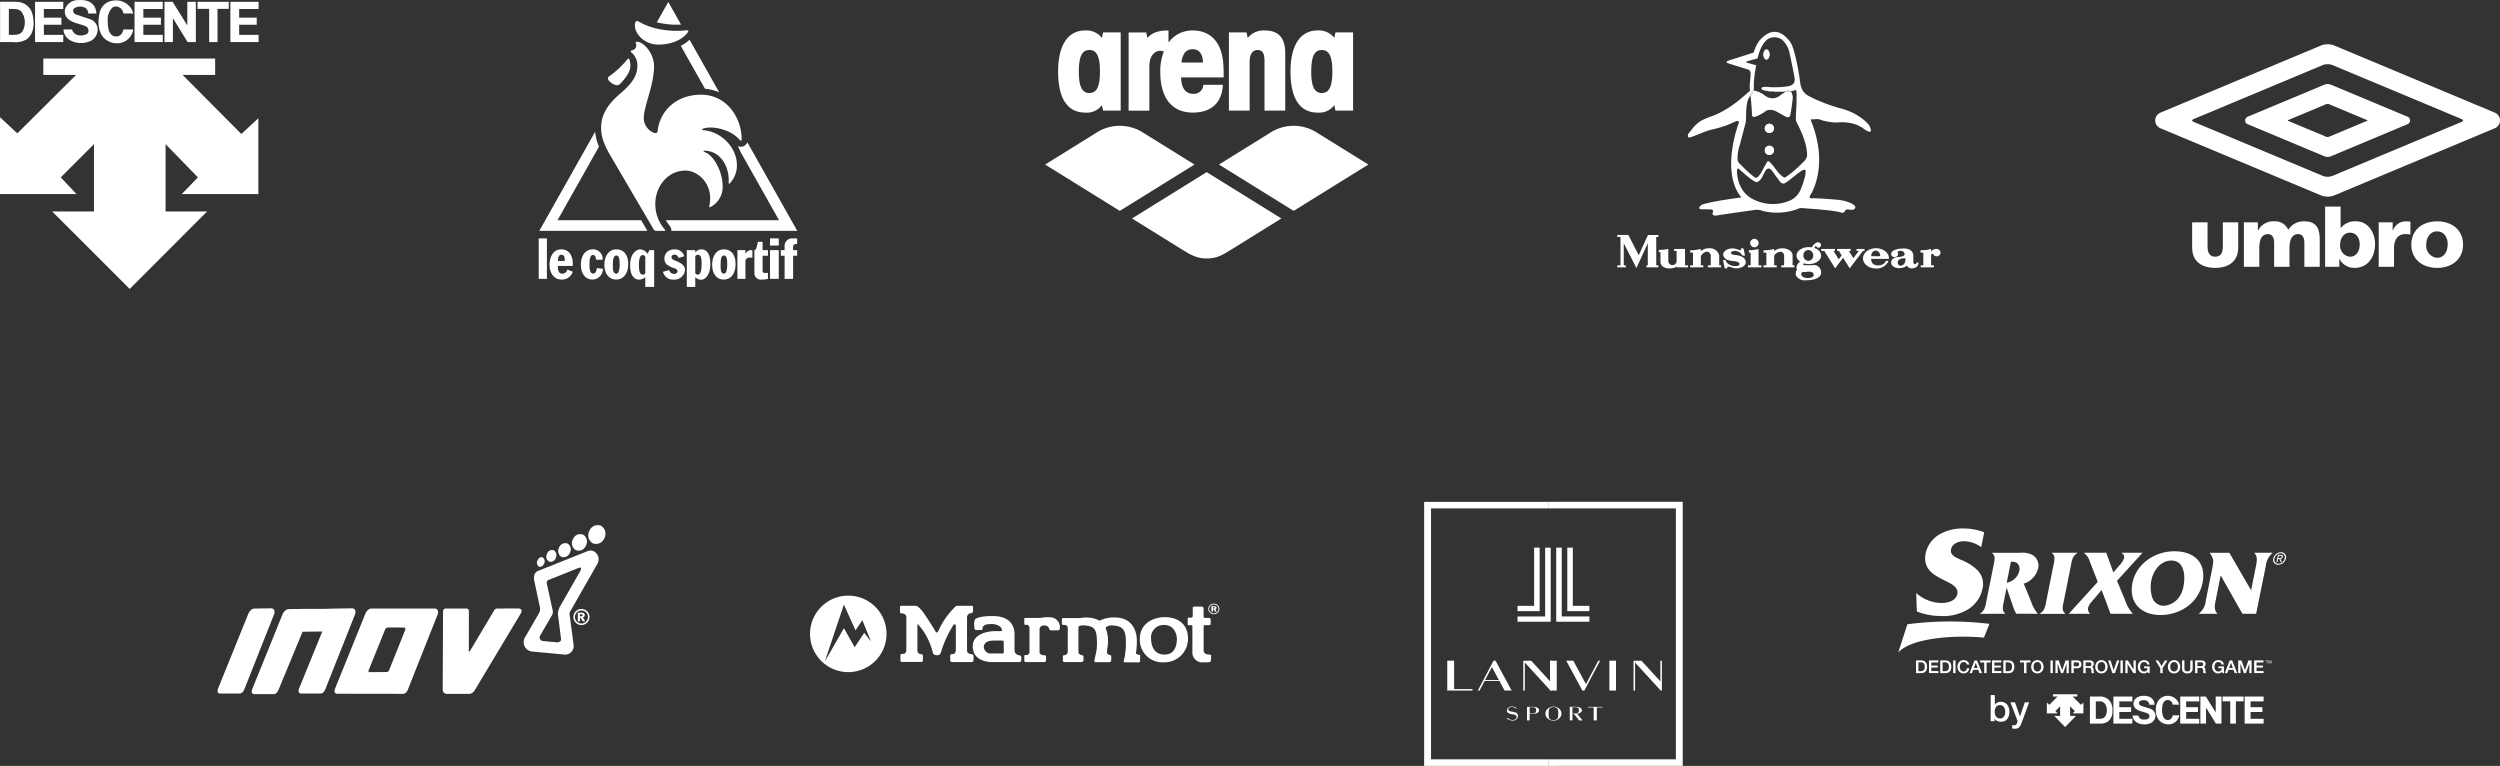 <svg xmlns="http://www.w3.org/2000/svg" width="609.155" height="186.625" viewBox="0 0 609.155 186.625">
  <rect x="0" y="0" width="609.155" height="186.625" style="fill:#333333;stroke:none;opacity:1;fill-opacity:1"/>
  <style type="text/css">
    path, polygon, rect{
      fill: #fff;
    }
  </style>
  <g id="グループ_292" data-name="グループ 292" transform="translate(-70 -7110.59)">
    <g id="グループ_232" data-name="グループ 232" transform="translate(9.941 139.859)">
      <g id="グループ_66" data-name="グループ 66" transform="translate(113.06 7098.661)">
        <path id="パス_149" data-name="パス 149" d="M-116.8,313.525c-.241.626-.806.978-1.256.793a1.125,1.125,0,0,1-.391-1.471c.239-.622.8-.98,1.252-.787a1.11,1.11,0,0,1,.395,1.465" transform="translate(196.396 -304.171)"/>
        <path id="パス_150" data-name="パス 150" d="M-102.343,314.382a2.206,2.206,0,0,0-.9-3.08,1.837,1.837,0,0,0-1.448-.035l-12.136,4.842c-1.26.539-.928,2.191-.928,2.191l1.337,6.314a2.165,2.165,0,0,1-.106,1.693l-3.454,5.99a2.285,2.285,0,0,0,1.593,3.427l7.794.73a2.1,2.1,0,0,0,2.451-2.421l-.965-7.233a1.288,1.288,0,0,1,.222-.96Zm-9.165,10.486a4.455,4.455,0,0,0-.456,1.687l.769,6.068s.172.8-.891.884l-3.49-.322a.909.909,0,0,1-.621-1.484l2.828-4.866a1.6,1.6,0,0,0,.117-1.206l-1.439-6.587a.773.773,0,0,1,.4-.722l7.518-3.012s.783-.265.274.8Z" transform="translate(194.898 -304.916)"/>
        <path id="パス_151" data-name="パス 151" d="M-115.01,312.958a1.331,1.331,0,0,1-1.628.952,1.4,1.4,0,0,1-.55-1.843,1.332,1.332,0,0,1,1.626-.952,1.41,1.41,0,0,1,.552,1.843" transform="translate(197.449 -304.991)"/>
        <path id="パス_152" data-name="パス 152" d="M-112.958,312.58a1.6,1.6,0,0,1-2.091.9,1.71,1.71,0,0,1-.47-2.291,1.585,1.585,0,0,1,2.087-.895,1.7,1.7,0,0,1,.474,2.288" transform="translate(198.779 -305.759)"/>
        <path id="パス_153" data-name="パス 153" d="M-110.586,311.846a1.869,1.869,0,0,1-2.484,1.011,2,2,0,0,1-.608-2.7,1.877,1.877,0,0,1,2.484-1.021,2.01,2.01,0,0,1,.608,2.706" transform="translate(200.322 -306.768)"/>
        <path id="パス_154" data-name="パス 154" d="M-107.936,311.065a2.137,2.137,0,0,1-2.849,1.124,2.289,2.289,0,0,1-.719-3.077,2.138,2.138,0,0,1,2.852-1.121,2.288,2.288,0,0,1,.715,3.073" transform="translate(202.148 -307.777)"/>
        <path id="パス_155" data-name="パス 155" d="M-160.484,338.38l7.5-18.526s.576-1.059,1.348-1.059l4.29-.065s.963.2.582,1.391l-7.244,18.259s-.319,1.058-1.156,1.123h-4.8s-.9,0-.519-1.123" transform="translate(160.577 -298.441)"/>
        <path id="パス_156" data-name="パス 156" d="M-138.112,318.861s1.6-.067,2.38-.067l4.286-.065s.961.2.574,1.391l-7.24,18.259s-.317,1.058-1.147,1.123h-4.808s-.9,0-.513-1.123l5.7-14-4.807.061-5.827,14.073s-.328,1.06-1.156,1.13h-4.8s-.9,0-.517-1.13l7.5-18.515s.576-1.065,1.348-1.065l4.293-.069h4.734" transform="translate(164.409 -298.441)"/>
        <path id="パス_157" data-name="パス 157" d="M-120.611,318.765h-15.633c-.776,0-1.347,1.06-1.347,1.06l-7.494,18.526c-.385,1.123.448,1.169.448,1.169l15.924.026.289-.006c.832-.067,1.145-1.122,1.145-1.122l7.242-18.258c.387-1.191-.574-1.395-.574-1.395m-7.453,5.464-3.7,9.241c-.226.83-.737.761-.737.761l-4.136.028c-.511,0-.124-.746-.124-.746l3.845-9.5a.914.914,0,0,1,1.056-.639l3.686.009s.454.067.106.85" transform="translate(173.694 -298.412)"/>
        <path id="パス_158" data-name="パス 158" d="M-130.19,318.765h4.934a.627.627,0,0,1,.683.6l-.02,9.635s-.08.6.341.019l5.844-9.811a.839.839,0,0,1,.789-.439l5.253-.017s1.067.1.433,1.221l-11.089,18.5s-.537,1.089-1.471,1.089h-5.586a1.045,1.045,0,0,1-.876-1l.087-19.147a.643.643,0,0,1,.678-.646" transform="translate(185.823 -298.426)"/>
        <path id="パス_159" data-name="パス 159" d="M-109.837,320.777a1.917,1.917,0,0,1-.265.98,1.915,1.915,0,0,1-.717.717,1.938,1.938,0,0,1-.982.261,1.936,1.936,0,0,1-.98-.261,1.947,1.947,0,0,1-.719-.717,1.933,1.933,0,0,1-.263-.98,1.938,1.938,0,0,1,.263-.98,1.967,1.967,0,0,1,.719-.719,1.955,1.955,0,0,1,.98-.261,1.957,1.957,0,0,1,.982.261,1.935,1.935,0,0,1,.717.719,1.921,1.921,0,0,1,.265.98m-.383,0a1.527,1.527,0,0,0-.463-1.121,1.521,1.521,0,0,0-1.117-.461,1.532,1.532,0,0,0-1.121.461,1.527,1.527,0,0,0-.463,1.121,1.529,1.529,0,0,0,.463,1.119,1.527,1.527,0,0,0,1.121.463,1.516,1.516,0,0,0,1.117-.463,1.529,1.529,0,0,0,.463-1.119m-2.469-1.05h.937a.846.846,0,0,1,.576.161.543.543,0,0,1,.18.43.54.54,0,0,1-.137.367.807.807,0,0,1-.43.222.572.572,0,0,1,.178.1,1.124,1.124,0,0,1,.167.215l.339.608h-.617a4.529,4.529,0,0,0-.4-.717.288.288,0,0,0-.206-.119.379.379,0,0,0-.065.009v.826h-.522Zm.522.889h.228a.511.511,0,0,0,.317-.072.232.232,0,0,0,.093-.189.231.231,0,0,0-.089-.187.466.466,0,0,0-.3-.072h-.248Z" transform="translate(200.475 -298.367)"/>
      </g>
      <g id="グループ_68" data-name="グループ 68" transform="translate(257.432 7115.863)">
        <g id="グループ_67" data-name="グループ 67" transform="translate(21.918 1.963)">
          <path id="パス_160" data-name="パス 160" d="M-288.126,380.4c.58,0,1.141.672,1.734,1.385.532.639,2.777,4.181,2.984,4.577s.3.537.452.537.27.006.611-.793a18.76,18.76,0,0,1,3.484-5.031c.4-.391.55-.667.987-.672,1.295-.013,3.256,0,3.417,0s.38.074.38.317-.009.591-.009.987-.441.515-.643.515a.8.8,0,0,0-.544.291c-.294.291-.282.6-.282,1.167s0,6.887,0,7.672c-.006.619.645.763.945.808s.639.163.635.391c0,.165,0,.956,0,1.043s-.054.519-.463.519h-4.66c-.233,0-.559-.126-.559-.248v-1.322a.347.347,0,0,1,.35-.357c.191,0,.03-.007.248-.007s.75-.176.771-.965c.007-.257.005-5.534.007-5.772,0-.139,0-.53-.265-.53s-.3.17-.5.463a25.541,25.541,0,0,0-2.682,5.772c-.124.409-.2.643-.217.691a.957.957,0,0,1-.521.561,1.492,1.492,0,0,1-1.135-.144.739.739,0,0,1-.308-.533c-.044-.189-.1-.365-.143-.513a15.93,15.93,0,0,0-3.238-6.074c-.05-.087-.191-.233-.282-.2-.057.02-.076.082-.076.232v6.264a.814.814,0,0,0,.622.7c.265.063.713.091.711.4,0,.163,0,.945,0,1.211a.349.349,0,0,1-.381.345c-.15,0-4.308-.005-4.66-.007-.213,0-.426-.113-.428-.3,0-.063,0-1.071,0-1.3a.346.346,0,0,1,.276-.35,3.786,3.786,0,0,1,.408-.013c.135,0,.752-.057.754-.967,0-1.119,0-7.413,0-8.052s-.839-.854-.937-.854l-.354,0c-.13,0-.2-.133-.239-.207l-.009-1.345c.006-.156.1-.289.23-.283Z" transform="translate(291.894 -379.887)"/>
          <path id="パス_161" data-name="パス 161" d="M-250.7,380.509a.456.456,0,0,1,.535.461v1.941a.319.319,0,0,0,.341.352c.191,0,.558.006.8.006s.585.057.585.3-.011.85-.009,1.059c.006.291-.152.4-.3.4l-1.008,0c-.15,0-.4.059-.4.3s0,4.766,0,5.849,1.358,1.022,1.519,1.022a.351.351,0,0,1,.315.395c0,.246-.043.852-.043,1.026a.419.419,0,0,1-.354.4,4.742,4.742,0,0,1-.558.07c-.172,0-.07.006-1.335,0a2.408,2.408,0,0,1-2.278-2.686c0-.606-.006-5.8,0-5.951,0-.27-.061-.415-.22-.415h-.628c-.237,0-.3-.072-.3-.2s-.006-1.326-.006-1.389a.211.211,0,0,1,.226-.248c.228,0,.446-.006.617-.006a.406.406,0,0,0,.395-.439c0-.311-.006-1.843-.006-1.978a.311.311,0,0,1,.258-.269C-252.385,380.507-250.785,380.509-250.7,380.509Z" transform="translate(324.142 -379.796)"/>
          <path id="パス_162" data-name="パス 162" d="M-266.866,384.162c.006.969-.294.93-.378.93l-1.8,0c-.387,0-.454-.43-.487-.533a1.206,1.206,0,0,0-1.182-.648,1,1,0,0,0-1.111.919c0,.3,0,4.994,0,5.446a.677.677,0,0,0,.445.745,2.145,2.145,0,0,0,.789.165c.276,0,.357.13.357.267s-.011.989-.011,1.074a.422.422,0,0,1-.38.3h-4.6c-.124,0-.309-.126-.309-.217s-.007-1.065-.007-1.226.067-.237.165-.259c.141-.009.193,0,.324,0a.758.758,0,0,0,.771-.741c0-.645.007-5.1,0-5.827,0-.678-.428-.808-.635-.8-.117,0-.265-.009-.361-.009a.238.238,0,0,1-.267-.224V382.3c0-.135.061-.228.211-.228l3.714,0a9.783,9.783,0,0,1,2.56-.146A2.423,2.423,0,0,1-266.866,384.162Z" transform="translate(305.832 -378.603)"/>
          <path id="パス_163" data-name="パス 163" d="M-264.517,381.949a6.6,6.6,0,0,1,3.112.765,7.529,7.529,0,0,1,3.832-.769c3.882.013,5.246,2.971,5.246,5.635s-.348,3.023-.139,3.214c.369.333.971.117.952.483-.015.282-.015,1.259-.015,1.317s-.17.28-.3.28-2.9-.015-3.36-.015-.374-.276-.25-.654a17.118,17.118,0,0,0,.426-4.655c.009-3.341-1.556-3.523-3.13-3.669a2.245,2.245,0,0,0-1.678.413c-.072.117-.119.2-.091.263a8.925,8.925,0,0,1,.565,3.171c0,1.008-.263,1.95-.259,2.654.006.793,1.05.572,1.046.993,0,.3-.007.854-.007,1.023a.512.512,0,0,1-.4.437h-3.482c-.241,0-.233-.2-.2-.487s.506-2.358.533-2.623.078-1.206.072-1.619c-.05-3.234-.461-4.069-3.175-4.245-.895-.059-1.341.222-1.348.441-.007.265.007,5.946.007,6.164s.283.476.63.582.6.169.6.354,0,.774,0,.989-.352.411-.487.411h-4.129c-.213,0-.409-.169-.409-.283s.006-1.026.006-1.156.085-.233.422-.233a1.01,1.01,0,0,0,.761-.693c-.006-.3,0-5.8,0-6.055a.764.764,0,0,0-.8-.626c-.095,0-.163-.011-.25-.009a.335.335,0,0,1-.38-.315c0-.107,0-.887,0-.989s.078-.367.211-.367l4.3,0A5.551,5.551,0,0,1-264.517,381.949Z" transform="translate(310.044 -378.572)"/>
          <path id="パス_164" data-name="パス 164" d="M-277.451,381.75c4,0,5.3,2.158,5.309,4.427,0,.859,0,2.94,0,3.708s.207.908.42,1.108a1.221,1.221,0,0,0,.758.311.532.532,0,0,1,.48.454c0,.213-.009.572-.009.741s-.056.469-.559.465c-.324,0-5.785,0-6.62,0-1.187,0-4.651-.4-4.649-3.864,0-3.2,4.066-3.677,5.39-3.68.491,0,.763,0,1.128.007.47.011.641-.069.641-.25a1.519,1.519,0,0,0-.556-.891,3.41,3.41,0,0,0-2.284-.569c-1.076,0-1.423.226-1.6.387a.84.84,0,0,0-.335.678c0,.117-.083.352-.167.376s-.435-.043-.787-.017a2.7,2.7,0,0,1-.808-.022c-.215-.052-.265-.835-.265-1.371a1.971,1.971,0,0,1,.283-1.284C-281.279,382.252-280.518,381.75-277.451,381.75Zm2.3,5.974c-.263,0-1.615-.039-2.615.032-1.1.08-1.856.62-1.858,1.582a1.692,1.692,0,0,0,1.884,1.532c.476,0,2.493-.006,2.706-.006s.27-.169.27-.4c0-.1-.007-2.352-.007-2.451A.353.353,0,0,0-275.15,387.724Z" transform="translate(300.052 -378.738)"/>
          <path id="パス_165" data-name="パス 165" d="M-254.444,383.8a3.047,3.047,0,0,0-3.151,3.38c0,1.43.582,3.853,3.275,3.84,2.754-.013,3-2.734,3.012-3.78C-251.3,386.758-251.565,383.8-254.444,383.8Zm-5.9,3.434c.02-4.2,3.81-5.342,6.061-5.344,3.243,0,5.685,1.71,5.686,5.227a5.752,5.752,0,0,1-5.853,5.788A5.522,5.522,0,0,1-260.345,387.238Z" transform="translate(318.782 -378.615)"/>
          <path id="パス_166" data-name="パス 166" d="M-251.343,381.4a1.324,1.324,0,0,1,1.361-1.274,1.324,1.324,0,0,1,1.369,1.274,1.326,1.326,0,0,1-1.369,1.28A1.326,1.326,0,0,1-251.343,381.4Zm.215,0a1.11,1.11,0,0,0,1.147,1.072,1.107,1.107,0,0,0,1.148-1.072,1.11,1.11,0,0,0-1.148-1.072A1.113,1.113,0,0,0-251.128,381.4Zm.945.152v.519h-.4v-1.341h.691c.365,0,.572.146.572.407a.367.367,0,0,1-.259.348l.285.585h-.435l-.228-.519Zm0-.554v.3h.2c.191,0,.261-.043.261-.154s-.07-.144-.272-.144Z" transform="translate(326.454 -380.124)"/>
        </g>
        <path id="パス_167" data-name="パス 167" d="M-294.408,379.064a9.319,9.319,0,0,0-9.319,9.319,9.32,9.32,0,0,0,9.319,9.319,9.32,9.32,0,0,0,9.319-9.319A9.319,9.319,0,0,0-294.408,379.064Zm3.886,9.069-2.33,3.516L-295.464,387l-4.656,8.1,4.647-13.851,2.827,6.264,1.674-2.452,2.1,5.207Z" transform="translate(303.727 -379.064)"/>
      </g>
      <g id="グループ_73" data-name="グループ 73" transform="translate(407.071 7093.008)">
        <path id="パス_168" data-name="パス 168" d="M-188.488,394.9h-.283s-6.031-6.555-6.248-6.824V394.9h-.376v-7.274h1.925s4.481,4.892,4.614,5.033l0-5.033h.367Z" transform="translate(246.414 -348.914)"/>
        <g id="グループ_72" data-name="グループ 72" transform="translate(0 0)">
          <rect id="長方形_1000" data-name="長方形 1000" width="2.241" height="1.601" transform="translate(30.38)"/>
          <g id="グループ_71" data-name="グループ 71">
            <g id="グループ_69" data-name="グループ 69" transform="translate(22.752 11.161)">
              <path id="パス_169" data-name="パス 169" d="M-204.217,372.75h-1.349V390.8h8.081v-1.288h-6.732Z" transform="translate(214.994 -372.75)"/>
              <path id="パス_170" data-name="パス 170" d="M-205.266,372.75h-1.348v14.184h-4.042v1.289h5.39Z" transform="translate(210.656 -372.75)"/>
              <path id="パス_171" data-name="パス 171" d="M-202.763,386.934V372.75h-1.347v15.473h5.385v-1.289Z" transform="translate(216.235 -372.75)"/>
              <path id="パス_172" data-name="パス 172" d="M-203.924,389.514h-6.732V390.8h8.083V372.75h-1.351Z" transform="translate(210.656 -372.75)"/>
            </g>
            <path id="パス_173" data-name="パス 173" d="M-210.61,392.576h-3.617l-1.221,2.321h-.433l3.83-7.274h.485l3.93,7.274h-1.723Zm-3.5-.23h3.373l-1.706-3.156Z" transform="translate(228.955 -348.914)"/>
            <path id="パス_174" data-name="パス 174" d="M-202.993,394.9h-.28s-6.033-6.555-6.25-6.824V394.9h-.376l0-7.274h1.919l4.614,5.033v-5.033H-203Z" transform="translate(234.054 -348.914)"/>
            <path id="パス_175" data-name="パス 175" d="M-196,387.623l-3.832,7.274h-.488l-3.931-7.274h1.722l3.083,5.705,3.01-5.705Z" transform="translate(238.868 -348.914)"/>
            <rect id="長方形_1001" data-name="長方形 1001" width="1.615" height="7.274" transform="translate(45.132 38.708)"/>
            <path id="パス_176" data-name="パス 176" d="M-218.226,394.537v-6.915H-219.9V394.9h6.156v-.359Z" transform="translate(225.53 -348.914)"/>
            <path id="パス_177" data-name="パス 177" d="M-204.745,394.9h-1.532l-.1-.108v-7.166h1.628Z" transform="translate(237.058 -348.914)"/>
            <path id="パス_178" data-name="パス 178" d="M-221.263,429.469V368.326h28.7v-1.6h-30.38v64.348h30.38v-1.6Z" transform="translate(222.94 -366.725)"/>
            <path id="パス_179" data-name="パス 179" d="M-174.944,366.725h-30.384v1.6h28.712v61.143h-28.712v1.6h30.384Z" transform="translate(237.949 -366.725)"/>
            <rect id="長方形_1002" data-name="長方形 1002" width="2.241" height="1.603" transform="translate(30.38 62.744)"/>
            <g id="グループ_70" data-name="グループ 70" transform="translate(20.063 49.865)">
              <path id="パス_180" data-name="パス 180" d="M-200.676,396.992s-1.132-1.391-1.308-1.612a1.817,1.817,0,0,0,.789-.254.691.691,0,0,0,.365-.576c0-.359-.307-.678-.852-.8a4.95,4.95,0,0,0-.978-.061h-1.124v3.3h.648l0-1.587h.346L-201.5,397Zm-2.456-3.2h.339a2.308,2.308,0,0,1,.9.083c.239.111.32.285.32.663,0,.335-.046.491-.22.617a1.33,1.33,0,0,1-.819.148h-.522Z" transform="translate(219.202 -393.606)"/>
              <path id="パス_181" data-name="パス 181" d="M-197.843,393.693h-3.543v.161H-200v3.139h.764v-3.139h1.392Z" transform="translate(221.245 -393.606)"/>
              <path id="パス_182" data-name="パス 182" d="M-209.759,394.228a1.5,1.5,0,0,0-.993-.469c-.47.009-.915.233-.915.6s.333.445.95.559l.246.048c.458.087,1.167.23,1.167.978a1.187,1.187,0,0,1-1.363,1.124,1.944,1.944,0,0,1-1.441-.632l.322.015a1.569,1.569,0,0,0,1.139.487c.571,0,1.011-.276,1.011-.722,0-.465-.524-.569-.9-.648l-.259-.05a2.764,2.764,0,0,1-.772-.217.749.749,0,0,1-.428-.656c0-.452.393-1,1.263-1a1.523,1.523,0,0,1,1.063.415Z" transform="translate(212.108 -393.646)"/>
              <path id="パス_183" data-name="パス 183" d="M-208.292,393.693a4.894,4.894,0,0,1,.978.061c.548.119.856.437.856.8a.7.7,0,0,1-.363.576,2.523,2.523,0,0,1-1.324.278h-.617l0,1.587h-.645v-3.3Zm-.47.1V395.3h.524a1.337,1.337,0,0,0,.82-.148c.169-.126.215-.281.215-.617,0-.378-.076-.552-.315-.663a2.319,2.319,0,0,0-.9-.083Z" transform="translate(214.407 -393.606)"/>
              <path id="パス_184" data-name="パス 184" d="M-206.868,394.762a1.985,1.985,0,0,1,1.836-1.1,2.053,2.053,0,0,1,1.467.583,1.489,1.489,0,0,1,.476,1.122,1.442,1.442,0,0,1-.113.6,1.979,1.979,0,0,1-1.83,1.109,2.05,2.05,0,0,1-1.471-.585,1.513,1.513,0,0,1-.478-1.124,1.546,1.546,0,0,1,.113-.606m1.836,2.195a1.491,1.491,0,0,0,.8-.219c.283-.2.367-.45.367-1.356a2.689,2.689,0,0,0-.141-1.135,1.176,1.176,0,0,0-1.028-.463,1.421,1.421,0,0,0-.8.215.766.766,0,0,0-.332.578,5.84,5.84,0,0,0-.037.806,5.368,5.368,0,0,0,.037.776.819.819,0,0,0,.728.748,1.6,1.6,0,0,0,.4.05" transform="translate(216.478 -393.632)"/>
            </g>
          </g>
        </g>
      </g>
      <g id="グループ_86" data-name="グループ 86" transform="translate(522.582 7099.502)">
        <g id="グループ_84" data-name="グループ 84" transform="translate(4.34 32.079)">
          <g id="グループ_79" data-name="グループ 79" transform="translate(18.189 8.309)">
            <g id="グループ_78" data-name="グループ 78" transform="translate(0 0.209)">
              <path id="パス_206" data-name="パス 206" d="M-148.414,392.149h1.017V394.5h.017a1.443,1.443,0,0,1,.259-.3,1.607,1.607,0,0,1,.333-.228,1.872,1.872,0,0,1,.383-.143,1.751,1.751,0,0,1,.4-.048,2.2,2.2,0,0,1,.948.191,1.883,1.883,0,0,1,.674.528,2.271,2.271,0,0,1,.4.78,3.245,3.245,0,0,1,.135.954,3.39,3.39,0,0,1-.12.9,2.292,2.292,0,0,1-.367.772,1.819,1.819,0,0,1-.619.535,1.851,1.851,0,0,1-.884.2,3.664,3.664,0,0,1-.469-.03,1.92,1.92,0,0,1-.45-.12,1.6,1.6,0,0,1-.387-.233,1.109,1.109,0,0,1-.291-.374h-.017v.633h-.963Zm3.549,4.068a2.366,2.366,0,0,0-.08-.607,1.69,1.69,0,0,0-.241-.522,1.244,1.244,0,0,0-.4-.365,1.087,1.087,0,0,0-.554-.139,1.122,1.122,0,0,0-.967.446,1.973,1.973,0,0,0-.326,1.187,2.308,2.308,0,0,0,.085.645,1.456,1.456,0,0,0,.254.515,1.271,1.271,0,0,0,.406.339,1.178,1.178,0,0,0,.548.124,1.137,1.137,0,0,0,.589-.143,1.244,1.244,0,0,0,.4-.371,1.476,1.476,0,0,0,.224-.517A2.644,2.644,0,0,0-144.865,396.217Z" transform="translate(148.414 -392.149)"/>
              <path id="パス_207" data-name="パス 207" d="M-145.815,393.1h1.115l1.2,3.443h.019l1.167-3.443h1.061l-1.791,4.862c-.083.208-.165.407-.246.6a2.059,2.059,0,0,1-.294.5,1.242,1.242,0,0,1-.432.348,1.465,1.465,0,0,1-.661.13,4.689,4.689,0,0,1-.7-.054v-.856c.083.011.163.026.241.041a1.461,1.461,0,0,0,.241.022.792.792,0,0,0,.294-.046.48.48,0,0,0,.191-.128.771.771,0,0,0,.13-.2,1.84,1.84,0,0,0,.1-.267l.117-.357Z" transform="translate(150.629 -391.341)"/>
            </g>
            <path id="パス_208" data-name="パス 208" d="M-111.516,398.315c-1.032.024-1.435-1.085-1.441-2.538.035-1.25.369-2.343,1.389-2.343a1.277,1.277,0,0,1,1.21,1.148h1.567a2.8,2.8,0,0,0-2.739-2.158,2.781,2.781,0,0,0-2.182.985,3.534,3.534,0,0,0-.745,2.51,3.6,3.6,0,0,0,.848,2.536,2.9,2.9,0,0,0,2.167.909,2.627,2.627,0,0,0,2.684-2.18h-1.589C-110.534,397.995-111.016,398.306-111.516,398.315Zm11.638-1.843-2.413-3.873h-1.326v6.594h1.376v-3.908l2.41,3.908h1.35V392.6h-1.4Zm-8.648,2.721h4.627v-1.174h-3.184v-1.658h2.88V395.2h-2.878v-1.424h3.182V392.6h-4.627Zm-16.283,0h4.621v-1.174h-3.182v-1.658h2.875V395.2h-2.873v-1.424h3.18V392.6h-4.621Zm36.6-5.416V392.6h-4.623v6.594h4.623v-1.174h-3.18v-1.658h2.877V395.2h-2.877v-1.424Zm-46.521-1.178h1.124v-.563h-5.922v.563h1.124l-2.021,2.017-.6-.558v2.649h2.634l-.545-.576,1.148-1.145v2.321h-1.439l2.656,2.73,2.656-2.73h-1.439v-2.321l1.147,1.145-.543.576h2.634v-2.649l-.6.558Zm18.284,2.766-1.126-.359a2.2,2.2,0,0,1-.832-.361.587.587,0,0,1-.183-.446c0-.345.287-.722,1.184-.711.828.009,1.289.42,1.337,1.108h1.295c-.078-1.124-.754-2.176-2.632-2.18-1.945,0-2.5,1.18-2.514,1.882a1.612,1.612,0,0,0,.45,1.159,3.305,3.305,0,0,0,1.463.747l.939.3a2.077,2.077,0,0,1,.832.38.678.678,0,0,1,.207.515c0,.359-.237.819-1.328.808a1.281,1.281,0,0,1-1.395-.984h-1.378c.093,1.515,1.493,2.152,2.882,2.16,1.669.007,2.682-.917,2.682-2.149a1.787,1.787,0,0,0-.408-1.091C-115.255,395.8-115.533,395.655-116.448,395.365Zm18.239-1.6h1.871v5.429h1.369v-5.429h1.878V392.6h-5.123Zm-27.908-.53a3.189,3.189,0,0,0-2.278-.635h-2.139v6.594h2.08a3.62,3.62,0,0,0,2.3-.506,3.027,3.027,0,0,0,1.1-2.658A3.293,3.293,0,0,0-126.117,393.234Zm-.7,4.193c-.3.433-.641.589-1.428.589h-.856l.006-4.242h.809a1.551,1.551,0,0,1,1.315.478,2.59,2.59,0,0,1,.561,1.643A2.76,2.76,0,0,1-126.817,397.428Z" transform="translate(154.714 -392.036)"/>
          </g>
          <g id="グループ_83" data-name="グループ 83">
            <g id="グループ_81" data-name="グループ 81">
              <g id="グループ_80" data-name="グループ 80">
                <path id="パス_209" data-name="パス 209" d="M-155.867,388.043a1.185,1.185,0,0,0-.433-.33,1.49,1.49,0,0,0-.628-.124h-1.306v3.09h1.306a1.518,1.518,0,0,0,.628-.12,1.257,1.257,0,0,0,.433-.333,1.392,1.392,0,0,0,.246-.491,2.153,2.153,0,0,0,.082-.6,2.18,2.18,0,0,0-.082-.6,1.423,1.423,0,0,0-.246-.491m-1.789.015h.52a1.4,1.4,0,0,1,.515.083.774.774,0,0,1,.311.226.82.82,0,0,1,.154.341,2.073,2.073,0,0,1,.041.428,2.079,2.079,0,0,1-.041.426.82.82,0,0,1-.154.341.772.772,0,0,1-.311.224,1.363,1.363,0,0,1-.515.083h-.52Z" transform="translate(158.234 -387.517)"/>
                <path id="パス_210" data-name="パス 210" d="M-155.955,389.322h1.569v-.469h-1.569v-.768h1.7v-.5h-2.273v3.089h2.3v-.5h-1.726Z" transform="translate(159.684 -387.516)"/>
                <path id="パス_211" data-name="パス 211" d="M-152.683,388.043a1.163,1.163,0,0,0-.432-.33,1.493,1.493,0,0,0-.626-.124h-1.308v3.09h1.308a1.515,1.515,0,0,0,.626-.12,1.233,1.233,0,0,0,.432-.333,1.429,1.429,0,0,0,.25-.491,2.224,2.224,0,0,0,.08-.6,2.253,2.253,0,0,0-.08-.6,1.463,1.463,0,0,0-.25-.491m-1.789.015h.52a1.4,1.4,0,0,1,.517.083.755.755,0,0,1,.309.226.8.8,0,0,1,.154.341,2.071,2.071,0,0,1,.041.428,2.077,2.077,0,0,1-.041.426.8.8,0,0,1-.154.341.753.753,0,0,1-.309.224,1.36,1.36,0,0,1-.517.083h-.52Z" transform="translate(160.949 -387.517)"/>
                <rect id="長方形_1003" data-name="長方形 1003" width="0.577" height="3.089" transform="translate(9.051 0.073)"/>
                <path id="パス_212" data-name="パス 212" d="M-150.5,389.53a1.282,1.282,0,0,1-.074.309.763.763,0,0,1-.156.248.675.675,0,0,1-.232.167.788.788,0,0,1-.319.061.907.907,0,0,1-.42-.095.828.828,0,0,1-.287-.261,1.193,1.193,0,0,1-.167-.369,1.632,1.632,0,0,1-.056-.422,1.626,1.626,0,0,1,.056-.424,1.215,1.215,0,0,1,.167-.372.8.8,0,0,1,.287-.256.865.865,0,0,1,.42-.1.834.834,0,0,1,.294.044.65.65,0,0,1,.219.124.677.677,0,0,1,.154.187,1.205,1.205,0,0,1,.094.241l0,.013h.578l0-.018a1.164,1.164,0,0,0-.137-.448,1.1,1.1,0,0,0-.289-.332,1.3,1.3,0,0,0-.413-.207,1.742,1.742,0,0,0-.5-.072,1.489,1.489,0,0,0-.632.13,1.5,1.5,0,0,0-.474.35,1.551,1.551,0,0,0-.3.517,1.867,1.867,0,0,0-.1.622,1.87,1.87,0,0,0,.1.624,1.542,1.542,0,0,0,.3.515,1.437,1.437,0,0,0,.474.348,1.514,1.514,0,0,0,.632.128,1.453,1.453,0,0,0,.526-.091,1.271,1.271,0,0,0,.415-.257,1.2,1.2,0,0,0,.28-.4,1.489,1.489,0,0,0,.122-.506v-.021h-.563Z" transform="translate(162.883 -387.55)"/>
                <path id="パス_213" data-name="パス 213" d="M-149.982,387.589l-1.2,3.067-.007.022h.6l.293-.808h1.217l.291.8,0,.011h.621l-1.211-3.09Zm.746,1.841h-.9l.454-1.267Z" transform="translate(164.239 -387.517)"/>
                <path id="パス_214" data-name="パス 214" d="M-149.794,388.085h.984v2.594h.577v-2.594h.991v-.5h-2.552Z" transform="translate(165.427 -387.516)"/>
                <path id="パス_215" data-name="パス 215" d="M-147.658,389.322h1.567v-.469h-1.567v-.768h1.7v-.5h-2.274v3.089h2.3v-.5h-1.725Z" transform="translate(166.754 -387.516)"/>
                <path id="パス_216" data-name="パス 216" d="M-144.388,388.043a1.141,1.141,0,0,0-.433-.33,1.487,1.487,0,0,0-.626-.124h-1.3v3.09h1.3a1.509,1.509,0,0,0,.626-.12,1.207,1.207,0,0,0,.433-.333,1.4,1.4,0,0,0,.25-.491,2.153,2.153,0,0,0,.08-.6,2.18,2.18,0,0,0-.08-.6,1.43,1.43,0,0,0-.25-.491m-1.787.015h.519a1.385,1.385,0,0,1,.515.083.769.769,0,0,1,.313.226.843.843,0,0,1,.154.341,2.207,2.207,0,0,1,.041.428,2.216,2.216,0,0,1-.041.426.844.844,0,0,1-.154.341.767.767,0,0,1-.313.224,1.35,1.35,0,0,1-.515.083h-.519Z" transform="translate(168.02 -387.517)"/>
                <path id="パス_217" data-name="パス 217" d="M-144.555,388.085h.986v2.594h.576v-2.594H-142v-.5h-2.551Z" transform="translate(169.892 -387.516)"/>
                <path id="パス_218" data-name="パス 218" d="M-140.474,388.03a1.491,1.491,0,0,0-.472-.35,1.491,1.491,0,0,0-.633-.13,1.482,1.482,0,0,0-.632.13,1.466,1.466,0,0,0-.476.35,1.614,1.614,0,0,0-.294.517,1.822,1.822,0,0,0-.1.622,1.825,1.825,0,0,0,.1.624,1.571,1.571,0,0,0,.294.515,1.445,1.445,0,0,0,.476.348,1.508,1.508,0,0,0,.632.128,1.516,1.516,0,0,0,.633-.128,1.43,1.43,0,0,0,.472-.348,1.578,1.578,0,0,0,.3-.515,1.871,1.871,0,0,0,.1-.624,1.868,1.868,0,0,0-.1-.622,1.588,1.588,0,0,0-.3-.517m-.683,2.191a.915.915,0,0,1-.422.095.91.91,0,0,1-.422-.095.846.846,0,0,1-.287-.261,1.2,1.2,0,0,1-.167-.369,1.713,1.713,0,0,1-.054-.422,1.706,1.706,0,0,1,.054-.424,1.174,1.174,0,0,1,.167-.372.815.815,0,0,1,.287-.256.868.868,0,0,1,.422-.1.873.873,0,0,1,.422.1.8.8,0,0,1,.287.256,1.134,1.134,0,0,1,.167.372,1.707,1.707,0,0,1,.054.424,1.714,1.714,0,0,1-.054.422,1.114,1.114,0,0,1-.167.369.812.812,0,0,1-.287.261" transform="translate(171.144 -387.55)"/>
                <rect id="長方形_1004" data-name="長方形 1004" width="0.579" height="3.089" transform="translate(32.754 0.073)"/>
                <path id="パス_219" data-name="パス 219" d="M-138.251,389.963l-.849-2.363,0-.01h-.795v3.089h.55V388.37l.845,2.308h.471l.844-2.308v2.308h.552v-3.089h-.785Z" transform="translate(173.861 -387.516)"/>
                <path id="パス_220" data-name="パス 220" d="M-135.535,387.926a.847.847,0,0,0-.33-.241,1.339,1.339,0,0,0-.545-.1H-137.8v3.09h.578V389.5h.813a1.378,1.378,0,0,0,.545-.093.842.842,0,0,0,.33-.237.782.782,0,0,0,.157-.313,1.267,1.267,0,0,0,.041-.307,1.287,1.287,0,0,0-.041-.313.8.8,0,0,0-.157-.315m-1.687.132h.791a1,1,0,0,1,.2.022.379.379,0,0,1,.163.078.371.371,0,0,1,.113.148.6.6,0,0,1,.041.243.49.49,0,0,1-.048.233.437.437,0,0,1-.126.15.553.553,0,0,1-.17.08.72.72,0,0,1-.183.026h-.782Z" transform="translate(175.649 -387.517)"/>
                <path id="パス_221" data-name="パス 221" d="M-133.692,390.343a2.757,2.757,0,0,1-.041-.485.874.874,0,0,0-.046-.307.663.663,0,0,0-.119-.2.43.43,0,0,0-.157-.113.455.455,0,0,0-.111-.035l.087-.039a.617.617,0,0,0,.178-.128.892.892,0,0,0,.156-.237.9.9,0,0,0,.067-.369.778.778,0,0,0-.263-.62,1.212,1.212,0,0,0-.784-.222h-1.5v3.09h.578v-1.26h.785a.886.886,0,0,1,.3.046.4.4,0,0,1,.178.143.6.6,0,0,1,.1.245,2.259,2.259,0,0,1,.026.361c0,.076,0,.152.009.232a.543.543,0,0,0,.074.226l.006.007h.63l-.026-.028a.632.632,0,0,1-.124-.308m-1.958-2.286h.867a1.4,1.4,0,0,1,.2.017.5.5,0,0,1,.169.067.345.345,0,0,1,.113.137.554.554,0,0,1,.044.232.458.458,0,0,1-.132.354.566.566,0,0,1-.387.119h-.876Z" transform="translate(176.989 -387.517)"/>
                <path id="パス_222" data-name="パス 222" d="M-132.044,388.03a1.486,1.486,0,0,0-.476-.35,1.477,1.477,0,0,0-.632-.13,1.485,1.485,0,0,0-.633.13,1.491,1.491,0,0,0-.472.35,1.553,1.553,0,0,0-.3.517,1.823,1.823,0,0,0-.1.622,1.825,1.825,0,0,0,.1.624,1.513,1.513,0,0,0,.3.515,1.43,1.43,0,0,0,.472.348,1.51,1.51,0,0,0,.633.128,1.5,1.5,0,0,0,.632-.128,1.445,1.445,0,0,0,.476-.348,1.643,1.643,0,0,0,.3-.515,1.917,1.917,0,0,0,.1-.624,1.914,1.914,0,0,0-.1-.622,1.653,1.653,0,0,0-.3-.517m-.685,2.191a.91.91,0,0,1-.422.095.9.9,0,0,1-.421-.095.84.84,0,0,1-.291-.261,1.235,1.235,0,0,1-.165-.369,1.713,1.713,0,0,1-.052-.422,1.707,1.707,0,0,1,.052-.424,1.258,1.258,0,0,1,.165-.372.826.826,0,0,1,.291-.256.855.855,0,0,1,.421-.1.868.868,0,0,1,.422.1.854.854,0,0,1,.289.256,1.209,1.209,0,0,1,.163.372,1.623,1.623,0,0,1,.056.424,1.63,1.63,0,0,1-.056.422,1.168,1.168,0,0,1-.163.369.869.869,0,0,1-.289.261" transform="translate(178.327 -387.55)"/>
                <path id="パス_223" data-name="パス 223" d="M-131.6,389.986l-.769-2.387,0-.01h-.6l1.044,3.079,0,.011h.629l1.065-3.067.009-.022h-.586Z" transform="translate(179.763 -387.516)"/>
                <rect id="長方形_1005" data-name="長方形 1005" width="0.574" height="3.089" transform="translate(49.815 0.073)"/>
                <path id="パス_224" data-name="パス 224" d="M-128.694,389.816l-1.4-2.218-.007-.008h-.6v3.089h.547v-2.23l1.4,2.223,0,.007h.6v-3.089h-.552Z" transform="translate(181.703 -387.516)"/>
                <path id="パス_225" data-name="パス 225" d="M-127.53,389.508h.828a1.036,1.036,0,0,1-.057.332.7.7,0,0,1-.167.259.727.727,0,0,1-.265.167,1.049,1.049,0,0,1-.337.05h-.028a.91.91,0,0,1-.422-.095.829.829,0,0,1-.287-.261,1.15,1.15,0,0,1-.165-.369,1.63,1.63,0,0,1-.056-.422,1.623,1.623,0,0,1,.056-.424,1.171,1.171,0,0,1,.165-.372.8.8,0,0,1,.287-.256.868.868,0,0,1,.422-.1.989.989,0,0,1,.28.039.792.792,0,0,1,.239.115.623.623,0,0,1,.176.185.678.678,0,0,1,.093.256l0,.015h.563l0-.018a1.147,1.147,0,0,0-.148-.461,1.1,1.1,0,0,0-.3-.33,1.263,1.263,0,0,0-.413-.2,1.734,1.734,0,0,0-.485-.067,1.488,1.488,0,0,0-.632.13,1.458,1.458,0,0,0-.474.35,1.556,1.556,0,0,0-.3.517,1.866,1.866,0,0,0-.1.622,1.868,1.868,0,0,0,.1.624,1.547,1.547,0,0,0,.3.515,1.4,1.4,0,0,0,.474.348,1.514,1.514,0,0,0,.632.128,1.276,1.276,0,0,0,.506-.094,1.283,1.283,0,0,0,.42-.319l.078.33,0,.011h.378v-1.641h-1.36Z" transform="translate(183.096 -387.55)"/>
                <path id="パス_226" data-name="パス 226" d="M-125.254,388.944l-.811-1.347,0-.008h-.672l1.182,1.879v1.211h.576v-1.211l1.163-1.855.016-.024h-.649Z" transform="translate(185.074 -387.516)"/>
                <path id="パス_227" data-name="パス 227" d="M-122.489,388.03a1.458,1.458,0,0,0-.474-.35,1.471,1.471,0,0,0-.632-.13,1.491,1.491,0,0,0-.633.13,1.47,1.47,0,0,0-.472.35,1.555,1.555,0,0,0-.3.517,1.822,1.822,0,0,0-.1.622,1.824,1.824,0,0,0,.1.624,1.546,1.546,0,0,0,.3.515,1.411,1.411,0,0,0,.472.348,1.516,1.516,0,0,0,.633.128,1.5,1.5,0,0,0,.632-.128,1.4,1.4,0,0,0,.474-.348,1.574,1.574,0,0,0,.3-.515,1.825,1.825,0,0,0,.1-.624,1.822,1.822,0,0,0-.1-.622,1.584,1.584,0,0,0-.3-.517m-.685,2.191a.9.9,0,0,1-.42.095.91.91,0,0,1-.422-.095.828.828,0,0,1-.287-.261,1.242,1.242,0,0,1-.169-.369,1.8,1.8,0,0,1-.052-.422,1.8,1.8,0,0,1,.052-.424,1.265,1.265,0,0,1,.169-.372.8.8,0,0,1,.287-.256.868.868,0,0,1,.422-.1.86.86,0,0,1,.42.1.82.82,0,0,1,.289.256,1.216,1.216,0,0,1,.167.372,1.705,1.705,0,0,1,.052.424,1.711,1.711,0,0,1-.052.422,1.174,1.174,0,0,1-.167.369.835.835,0,0,1-.289.261" transform="translate(186.47 -387.55)"/>
                <path id="パス_228" data-name="パス 228" d="M-121.232,389.386a3.02,3.02,0,0,1-.015.313.7.7,0,0,1-.085.276.517.517,0,0,1-.215.2.788.788,0,0,1-.4.08.818.818,0,0,1-.4-.08.541.541,0,0,1-.211-.2.642.642,0,0,1-.083-.276,2.551,2.551,0,0,1-.017-.313v-1.8h-.578v1.973a1.383,1.383,0,0,0,.093.521.983.983,0,0,0,.265.37,1.059,1.059,0,0,0,.409.224,1.745,1.745,0,0,0,.526.074,1.749,1.749,0,0,0,.528-.074,1.08,1.08,0,0,0,.411-.224.975.975,0,0,0,.261-.37,1.326,1.326,0,0,0,.093-.521v-1.973h-.576Z" transform="translate(188.056 -387.517)"/>
                <path id="パス_229" data-name="パス 229" d="M-118.984,390.343a2.426,2.426,0,0,1-.043-.485.779.779,0,0,0-.048-.306.558.558,0,0,0-.119-.2.434.434,0,0,0-.154-.113.444.444,0,0,0-.113-.035c.024-.011.054-.022.087-.039a.611.611,0,0,0,.176-.128.894.894,0,0,0,.157-.237.9.9,0,0,0,.067-.369.769.769,0,0,0-.267-.62,1.193,1.193,0,0,0-.78-.222h-1.5v3.09h.578v-1.26h.785a.853.853,0,0,1,.3.046.425.425,0,0,1,.183.143.618.618,0,0,1,.091.245,2.239,2.239,0,0,1,.028.361c0,.072,0,.15.009.232a.5.5,0,0,0,.076.226l0,.007h.63l-.024-.028a.6.6,0,0,1-.124-.308m-1.96-2.286h.867a1.425,1.425,0,0,1,.2.017.5.5,0,0,1,.169.067.378.378,0,0,1,.113.137.55.55,0,0,1,.043.232.452.452,0,0,1-.132.354.562.562,0,0,1-.383.119h-.878Z" transform="translate(189.522 -387.517)"/>
                <path id="パス_230" data-name="パス 230" d="M-117.75,389.508h.826a1.045,1.045,0,0,1-.057.332.662.662,0,0,1-.165.259.727.727,0,0,1-.269.167,1.021,1.021,0,0,1-.335.05h-.026a.894.894,0,0,1-.422-.095.818.818,0,0,1-.289-.261,1.218,1.218,0,0,1-.167-.369,1.691,1.691,0,0,1-.054-.422,1.7,1.7,0,0,1,.054-.424,1.262,1.262,0,0,1,.167-.372.8.8,0,0,1,.289-.256.853.853,0,0,1,.422-.1.986.986,0,0,1,.278.039.773.773,0,0,1,.239.115.623.623,0,0,1,.176.185.646.646,0,0,1,.091.256l0,.015h.563l0-.018a1.149,1.149,0,0,0-.15-.461,1.07,1.07,0,0,0-.3-.33,1.245,1.245,0,0,0-.413-.2,1.753,1.753,0,0,0-.485-.067,1.5,1.5,0,0,0-.635.13,1.49,1.49,0,0,0-.472.35,1.551,1.551,0,0,0-.3.517,1.867,1.867,0,0,0-.1.622,1.87,1.87,0,0,0,.1.624,1.542,1.542,0,0,0,.3.515,1.426,1.426,0,0,0,.476.348,1.5,1.5,0,0,0,.632.128,1.291,1.291,0,0,0,.508-.094,1.285,1.285,0,0,0,.417-.319l.08.341h.378v-1.641h-1.356Z" transform="translate(191.429 -387.55)"/>
                <path id="パス_231" data-name="パス 231" d="M-115.808,387.589h-.6l-1.2,3.067-.009.022h.6l.291-.808h1.221l.287.8,0,.011h.621l-1.21-3.078Zm.144,1.841h-.9l.454-1.267Z" transform="translate(192.849 -387.517)"/>
                <path id="パス_232" data-name="パス 232" d="M-114.207,389.963l-.851-2.373h-.794v3.089h.553V388.37l.838,2.3,0,.011h.47l.845-2.308v2.308h.549v-3.089h-.783Z" transform="translate(194.354 -387.516)"/>
                <path id="パス_233" data-name="パス 233" d="M-113.174,390.183v-.861h1.569v-.469h-1.569v-.768h1.693v-.5h-2.273v3.089h2.3v-.5Z" transform="translate(196.143 -387.516)"/>
              </g>
            </g>
            <g id="グループ_82" data-name="グループ 82" transform="translate(85.213 0.072)">
              <path id="パス_234" data-name="パス 234" d="M-112.229,387.589h.593v.083h-.246v.659h-.1v-.659h-.246Z" transform="translate(112.229 -387.589)"/>
              <path id="パス_235" data-name="パス 235" d="M-111.85,387.589h.133l.2.576.2-.576h.135v.743h-.1v-.569l-.2.569h-.069l-.2-.569v.569h-.1Z" transform="translate(112.552 -387.589)"/>
            </g>
          </g>
        </g>
        <g id="グループ_85" data-name="グループ 85" transform="translate(0 0)">
          <path id="パス_236" data-name="パス 236" d="M-143.325,381.926l1.689,4.932c.528,1.4.752,1.426.763,1.426l5.173.009a8.078,8.078,0,0,1-1.6-2.839l-1.841-4.5a5.23,5.23,0,0,0,3.458-3.571,3.006,3.006,0,0,0-1.367-3.441,5.482,5.482,0,0,0-2.99-.515h-6.824l-.013.067c.993.7.57,1.991.337,3.167l-1.682,8.409c-.237,1.18-.333,2.464-1.6,3.169l-.009.067h6.2l.009-.069c-.985-.7-.563-1.989-.33-3.167Zm1.282-6.307a2.061,2.061,0,0,1,1.274.313,1.94,1.94,0,0,1,.537,1.921,3.821,3.821,0,0,1-3.064,2.875l1.021-5.108Z" transform="translate(169.734 -367.509)"/>
          <path id="パス_237" data-name="パス 237" d="M-134.393,376.657c.233-1.174.332-2.464,1.6-3.165l.009-.067-6.2,0-.015.07c.993.7.571,1.991.339,3.165l-1.686,8.431c-.237,1.178-.33,2.443-1.6,3.145l-.013.07,6.205,0,.011-.065c-.991-.7-.576-1.969-.339-3.143Z" transform="translate(176.447 -367.51)"/>
          <path id="パス_238" data-name="パス 238" d="M-126.407,380.252l6.168-6.763.013-.065h-5.044l-.019.067a1.084,1.084,0,0,1,.613,1.2,4.738,4.738,0,0,1-1.117,1.787l-1.5,1.739L-129,373.493l.013-.07h-5.418l-.015.07a3.989,3.989,0,0,1,1.415,2.147l1.906,4.884-7.007,7.709-.015.072h5.1l.013-.07a1.547,1.547,0,0,1-.409-1.515,3.418,3.418,0,0,1,.793-1.309l2.469-2.9,2.154,5.718-.015.069,5.42,0,.006-.028.006-.043A8.817,8.817,0,0,1-124.429,385Z" transform="translate(179.715 -367.51)"/>
          <path id="パス_239" data-name="パス 239" d="M-129.686,380.982c-.952,4.773,2.11,7.78,6.837,7.783,4.681,0,9.248-2.875,10.232-7.8.995-4.973-2.006-7.731-6.848-7.733-4.679,0-9.256,2.94-10.221,7.754m4.594-.611c.465-2.326,2.176-4.881,4.9-4.883,3.158,0,3.458,3.688,2.943,6.264a6.187,6.187,0,0,1-1.484,3.167,4.819,4.819,0,0,1-3.384,1.584,2.928,2.928,0,0,1-2.723-1.947,8.556,8.556,0,0,1-.252-4.186" transform="translate(186.756 -367.677)"/>
          <path id="パス_240" data-name="パス 240" d="M-104.736,376.724a4.637,4.637,0,0,1,1.665-3.234l.015-.065h-4.429l-.015.065c.809.928.63,1.923.367,3.236l-1.169,5.857-5.26-9.093.011-.063-4.794,0-.019.07c.98,1.356.945,1.967.6,3.7l-1.558,7.8a4.58,4.58,0,0,1-1.686,3.232l-.015.069,4.453,0,.013-.074c-.806-.926-.632-1.919-.367-3.23l1.189-5.968h.069l3.275,5.786c.83,1.517,2,3.486,2,3.486l3.314,0Z" transform="translate(194.287 -367.51)"/>
          <path id="パス_241" data-name="パス 241" d="M-158.056,390.443a15.733,15.733,0,0,0,5.949,1.115,11.5,11.5,0,0,0,6.494-1.613,7.7,7.7,0,0,0,3.553-5.029,4.778,4.778,0,0,0-1.41-4.686,11.886,11.886,0,0,0-3.76-2.332c-1.08-.5-2.806-1.087-2.506-2.577.294-1.46,1.926-1.987,3.167-1.987a7.285,7.285,0,0,1,4.2,1.456l.724-3.63a13.924,13.924,0,0,0-5.158-.928,11.083,11.083,0,0,0-5.829,1.487,7.153,7.153,0,0,0-3.264,4.5c-1.395,6.953,8.461,6.177,7.7,9.965-.35,1.737-2.384,2.2-3.816,2.2a9.417,9.417,0,0,1-6.194-2.419Z" transform="translate(162.596 -370.231)"/>
          <path id="パス_242" data-name="パス 242" d="M-138.346,383.05l-1.345,3.354c-7.241-.717-17.752.1-20.886,3.625l2.232-6.883a80.055,80.055,0,0,1,20-.1" transform="translate(160.577 -359.806)"/>
          <path id="パス_243" data-name="パス 243" d="M-111.227,374.881a1.983,1.983,0,0,1,1.873-1.523,1.2,1.2,0,0,1,1.224,1.523A1.982,1.982,0,0,1-110,376.412a1.2,1.2,0,0,1-1.224-1.532m1.278,1.28a1.6,1.6,0,0,0,1.51-1.276.973.973,0,0,0-.971-1.269,1.605,1.605,0,0,0-1.513,1.267.973.973,0,0,0,.974,1.278m-.241-.389h-.263l.372-1.765h.669c.419,0,.589.155.519.5a.594.594,0,0,1-.561.483l.339.776h-.3l-.3-.759-.309,0Zm.532-.993c.224,0,.43-.017.487-.287.048-.217-.141-.259-.328-.261l-.367,0-.113.548Z" transform="translate(202.604 -367.566)"/>
        </g>
      </g>
    </g>
    <g id="グループ_231" data-name="グループ 231" transform="translate(-10.845 149.859)">
      <g id="グループ_62" data-name="グループ 62" transform="translate(335.494 6968.151)">
        <path id="パス_136" data-name="パス 136" d="M-126.692,289.716c2.486,0,3.91-.884,5.966-2.16l12.23-7.587-18.2-11.288-18.2,11.288,12.23,7.587C-130.6,288.833-129.179,289.716-126.692,289.716Z" transform="translate(166.07 -234.156)"/>
        <path id="パス_137" data-name="パス 137" d="M-138.128,262.587a10.589,10.589,0,0,0-5.966,1.85l-12.23,7.587,18.2,11.289,18.2-11.289-12.23-7.587A10.6,10.6,0,0,0-138.128,262.587Z" transform="translate(156.325 -239.351)"/>
        <path id="パス_138" data-name="パス 138" d="M-115.257,262.587a10.6,10.6,0,0,0-5.968,1.85l-12.23,7.587,18.2,11.289,18.2-11.289-12.23-7.587A10.589,10.589,0,0,0-115.257,262.587Z" transform="translate(175.816 -239.351)"/>
        <g id="グループ_61" data-name="グループ 61" transform="translate(3.173 0)">
          <path id="パス_139" data-name="パス 139" d="M-143.654,250.518l-.285,1.334a4.787,4.787,0,0,0-4.1-1.81c-4.193,0-6.575,3.621-6.575,10.006,0,6.575,2.288,10.006,6.575,10.006a4.558,4.558,0,0,0,4.1-1.812l.285,1.334h4.29V250.518Zm-3.334,14.77c-1.812,0-2.575-1.621-2.575-5.24s.763-5.242,2.575-5.242,2.573,1.619,2.573,5.242S-145.178,265.288-146.988,265.288Z" transform="translate(154.612 -250.042)"/>
          <path id="パス_140" data-name="パス 140" d="M-129.614,265.479c-1.81,0-2.858-1.334-2.954-4h10.387c0-1.334,0-2.191-.094-3.43-.382-5.051-3.051-8-7.433-8a7.1,7.1,0,0,0-5.909,2.952v-2.952c-2.478,0-3.906.476-5.147,1.81l-.285-1.334h-4.288v19.058h5.051V258.809c0-2.764,1.43-3.812,2.667-3.812a1.881,1.881,0,0,1,.858.191,12.837,12.837,0,0,0-.858,4.955c0,6.385,2.86,9.911,7.911,9.911,4.573,0,7.146-2.478,7.337-6.766h-4.764A2.283,2.283,0,0,1-129.614,265.479Zm-.094-10.863c1.524,0,2.476,1.143,2.476,3.24h-5.24C-132.187,255.664-131.329,254.615-129.709,254.615Z" transform="translate(162.516 -250.042)"/>
          <path id="パス_141" data-name="パス 141" d="M-118.421,255.569v14.007h-5.051V257.664c0-2.095-.476-2.858-1.715-2.858-1.143,0-1.906.952-1.906,2.858v11.912h-5.049V250.518h4.288l.285,1.334a5.028,5.028,0,0,1,4.1-1.81C-120.039,250.042-118.421,251.852-118.421,255.569Z" transform="translate(173.762 -250.042)"/>
          <path id="パス_142" data-name="パス 142" d="M-113.082,250.518l-.285,1.334a4.787,4.787,0,0,0-4.1-1.81c-4.194,0-6.576,3.621-6.576,10.006,0,6.575,2.286,10.006,6.576,10.006a4.558,4.558,0,0,0,4.1-1.812l.285,1.334h4.29V250.518Zm-3.334,14.77c-1.812,0-2.575-1.621-2.575-5.24s.763-5.242,2.575-5.242,2.573,1.619,2.573,5.242S-114.606,265.288-116.416,265.288Z" transform="translate(180.667 -250.042)"/>
        </g>
      </g>
      <g id="グループ_65" data-name="グループ 65" transform="translate(605.991 6971.521)">
        <path id="パス_143" data-name="パス 143" d="M-187.73,314.9l-31.527,13.186c-.456.182-.456.483,0,.678l31.527,13.186a3.382,3.382,0,0,0,2.245,0l31.544-13.186c.445-.194.445-.5,0-.678L-185.485,314.9A3.358,3.358,0,0,0-187.73,314.9Zm41.911,11.638a2.06,2.06,0,0,1,1.219,1.884,2.06,2.06,0,0,1-1.23,1.882l-39.255,16.416a4.485,4.485,0,0,1-3.04,0l-39.26-16.416a2.064,2.064,0,0,1-1.224-1.882,2.068,2.068,0,0,1,1.224-1.884l39.26-16.418a4.552,4.552,0,0,1,3.04,0Zm-21.275.984a.987.987,0,0,1,.58.9.96.96,0,0,1-.6.9l-18.767,7.859a2.194,2.194,0,0,1-1.445,0l-18.78-7.859a.966.966,0,0,1-.589-.9.986.986,0,0,1,.589-.9l18.78-7.846a2.106,2.106,0,0,1,1.445,0Zm-19.849,4.877a.97.97,0,0,0,.663,0l9.272-3.875c.141-.059.141-.145,0-.2l-9.272-3.877a1.041,1.041,0,0,0-.663,0l-9.267,3.877c-.135.057-.135.143,0,.2Z" transform="translate(228.609 -309.861)"/>
        <g id="グループ_64" data-name="グループ 64" transform="translate(8.996 39.544)">
          <path id="パス_144" data-name="パス 144" d="M-195.753,335.393h-.05v-2h-3.408v10.841h3.74v-4.577c0-2.119.985-3.393,2.732-3.393a4.068,4.068,0,0,1,1.254.13v-3.154a7.364,7.364,0,0,0-1.071-.087A3.32,3.32,0,0,0-195.753,335.393Z" transform="translate(244.667 -329.553)"/>
          <path id="パス_145" data-name="パス 145" d="M-198.725,334.8a4.414,4.414,0,0,0-3.719,1.637h-.039V331.21h-3.777v14.683h3.464v-1.939h.043a3.99,3.99,0,0,0,3.716,2.189c3.23,0,4.947-2.667,4.947-5.866C-194.091,337.647-195.726,334.8-198.725,334.8Zm-1.482,8.628a2.663,2.663,0,0,1-2.393-2.9c0-1.7.952-2.96,2.393-2.96,1.526,0,2.376,1.306,2.376,2.806C-197.83,342.175-198.725,343.426-200.207,343.426Z" transform="translate(238.66 -331.21)"/>
          <path id="パス_146" data-name="パス 146" d="M-202.288,333.154a4.293,4.293,0,0,0-3.851,2.078,3.409,3.409,0,0,0-3.4-2.078,4.1,4.1,0,0,0-3.943,2.239h-.056v-2h-3.408v10.841h3.753v-4.577c0-2.328.787-3.393,2.117-3.393,1.065,0,1.5.922,1.5,2.143v5.827h3.74v-4.577c0-2.328.8-3.393,2.128-3.393,1.059,0,1.495.922,1.495,2.143v5.827h3.747v-6.39C-198.461,334.916-199.169,333.154-202.288,333.154Z" transform="translate(229.555 -329.553)"/>
          <path id="パス_147" data-name="パス 147" d="M-188.619,333.154c-3.575,0-6.3,2.078-6.3,5.67s2.727,5.664,6.3,5.664,6.3-2.078,6.3-5.664S-185.038,333.154-188.619,333.154Zm-2.658,5.694c0-1.88,1.058-3.251,2.619-3.251,1.663,0,2.6,1.424,2.6,3.086,0,2.006-.991,3.356-2.6,3.356A2.923,2.923,0,0,1-191.277,338.848Z" transform="translate(248.324 -329.553)"/>
          <g id="グループ_63" data-name="グループ 63" transform="translate(0 3.842)">
            <path id="パス_148" data-name="パス 148" d="M-223.752,333.284v6.142c0,3.473,2.447,4.951,5.623,4.951,3.149,0,5.6-1.478,5.6-4.951v-6.142h-3.742v5.838c0,1.334-.326,2.536-1.856,2.536s-1.871-1.2-1.871-2.536v-5.838Z" transform="translate(223.752 -333.284)" fill-rule="evenodd"/>
          </g>
        </g>
      </g>
      <g id="グループ_77" data-name="グループ 77" transform="translate(474.908 6968.486)">
        <g id="グループ_76" data-name="グループ 76" transform="translate(0 0)">
          <path id="パス_185" data-name="パス 185" d="M-278.513,336.485a1.027,1.027,0,0,1-1.03,1.028,1.028,1.028,0,0,1-1.028-1.028,1.03,1.03,0,0,1,1.028-1.03A1.029,1.029,0,0,1-278.513,336.485Z" transform="translate(312.961 -285.014)"/>
          <g id="グループ_75" data-name="グループ 75" transform="translate(0 49.497)">
            <path id="パス_186" data-name="パス 186" d="M-281.386,340.85s0-2.38,0-2.412v-.011h0A2.313,2.313,0,0,0-283.9,336.7a2.925,2.925,0,0,0-1.965.695v-.535a10.373,10.373,0,0,1-2.595.326v.561h.687v3.1h-.695v.483h3.21v-.483h-.608v-2.217c.2-.352.811-1.241,1.71-1.071,0,0,.47.056.72.865h-.007v2.423h-.7v.483h3.208v-.483Z" transform="translate(306.229 -333.45)"/>
            <path id="パス_187" data-name="パス 187" d="M-278.281,340.777v-3.99a8.408,8.408,0,0,1-2.343.287v.606h.43v3.1h-.678v.483h3.3v-.483Z" transform="translate(312.704 -333.377)"/>
            <path id="パス_188" data-name="パス 188" d="M-278.606,339.913h0a.357.357,0,0,0-.013-.057.539.539,0,0,0-.013-.057c-.207-.939-1.287-1.274-2-1.4-.213-.019-.38-.039-.53-.059-.074-.007-.122-.007-.122-.007h0l-.28-.061a1.644,1.644,0,0,1-.291-.076.386.386,0,0,1-.15-.076h0a.415.415,0,0,1-.2-.2c-.109-.285.341-.487.341-.487a1.992,1.992,0,0,1,2.254.758,3.309,3.309,0,0,1,.211.278h.617l-.37-1.745-.65-.017.046.348c-.122.237-.935-.111-.935-.111l-.011,0a3.067,3.067,0,0,0-1.15-.222c-1.243,0-2.249.682-2.249,1.517a1.512,1.512,0,0,0,1.117,1.293h-.006s.137.176,1.843.333a4.279,4.279,0,0,1,.439.115c.654.224.583.572.583.572s-.026.617-1.452.454h0a2.6,2.6,0,0,1-1.687-.891,2.033,2.033,0,0,1-.261-.545h-.62l.42,2.012.654.018-.05-.346c.126-.237,1.119.111,1.119.111l.011,0a3.124,3.124,0,0,0,1.154.219c1.241,0,2.249-.678,2.249-1.511A1.38,1.38,0,0,0-278.606,339.913Z" transform="translate(309.914 -333.447)"/>
            <path id="パス_189" data-name="パス 189" d="M-270.057,341.442a17.134,17.134,0,0,1-2.615.032s-.091-.017-.031-.35l.05-.1a3.983,3.983,0,0,0,1.267.195c1.652,0,3-.924,3-2.069a2.118,2.118,0,0,0-1.582-1.823s-.08-.293.1-.4v0l.07-.022a.42.42,0,0,1,.046-.013.316.316,0,0,1,.144,0h0a.13.13,0,0,1,.085.1.662.662,0,0,0,.806.163.736.736,0,0,0,.289-.587.542.542,0,0,0-.128-.408c-1.034-.919-2.126.984-2.126.984a4.2,4.2,0,0,0-.706-.063c-1.656,0-3,.928-3,2.071a1.817,1.817,0,0,0,.906,1.478,1.806,1.806,0,0,0-.906,1.265,1.292,1.292,0,0,0,.128.665,1.728,1.728,0,0,0-.28,1.378,2.389,2.389,0,0,0,2.467,1.226s3.134.106,3.63-1.5A1.784,1.784,0,0,0-270.057,341.442Zm-1.458-3.656a1.268,1.268,0,0,1,1.2,1.324,1.269,1.269,0,0,1-1.2,1.328,1.267,1.267,0,0,1-1.2-1.328A1.266,1.266,0,0,1-271.515,337.786Zm1.308,6.227s-.182.7-1.71.606c0,0-1.424-.133-1.3-1.028a.656.656,0,0,1,.274-.422c.921-.011,2.232-.291,2.525.178A.732.732,0,0,1-270.207,344.013Z" transform="translate(318.069 -334.124)"/>
            <g id="グループ_74" data-name="グループ 74" transform="translate(66.739 3.295)">
              <path id="パス_190" data-name="パス 190" d="M-255.35,340.163h-.517a.341.341,0,0,1-.33.38c-.291.044-.426-.422-.426-.422v-1.712c-.139-1.86-2.425-1.68-2.425-1.68-2.01.032-2.662.591-2.873.974a.841.841,0,0,0-.072.148v.013a.29.29,0,0,0-.02.069.413.413,0,0,0-.013.128.8.8,0,0,0,.846.758.808.808,0,0,0,.848-.758.668.668,0,0,0-.089-.328s-.078-.383.467-.43a1.363,1.363,0,0,1,.759.115.625.625,0,0,1,.315.235s.332.545-.074.845a3.241,3.241,0,0,1-1.469.293s-1.574.1-1.6,1.345,1.754,1.391,1.754,1.391c1.771-.015,2.043-.667,2.043-.667a1.369,1.369,0,0,0,1.256.713C-255.261,341.512-255.35,340.163-255.35,340.163Zm-4.331.759a.7.7,0,0,1-.73-.609l-.009,0s-.222-1.349,1.893-1.182C-258.527,339.135-258.4,340.771-259.681,340.923Z" transform="translate(262.026 -336.724)"/>
            </g>
            <path id="パス_191" data-name="パス 191" d="M-290.57,334.946l-2.253,4.942-2.531-4.942h-2.7v.486h.787v6.911h-.786v.486h2.078v-.486h-.5v-5.387l3.093,6.058,2.765-6.057v5.386h-.327v.486h2.914v-.485h-.524l-.006-6.912h.53v-.485h-2.537Z" transform="translate(298.058 -334.946)"/>
            <path id="パス_192" data-name="パス 192" d="M-271.735,340.85s0-2.467,0-2.5v-.011h0c-.08-.963-1.167-1.639-2.514-1.639a2.93,2.93,0,0,0-1.967.695v-.535a10.365,10.365,0,0,1-2.595.326v.561h.689v3.1h-.7v.483h3.21v-.483h-.608v-2.3a1.753,1.753,0,0,1,1.711-.984s.471-.031.719.778h-.007v2.51h-.7v.483h3.21v-.483Z" transform="translate(314.455 -333.45)"/>
            <path id="パス_193" data-name="パス 193" d="M-259.394,339.285v-.126c0-1.361-1.419-2.469-3.169-2.469s-3.169,1.108-3.169,2.469,1.417,2.471,3.169,2.471a3.121,3.121,0,0,0,3.069-1.862h-.626a2.008,2.008,0,0,1-1.574,1.087c-2.188.22-2.043-1.522-2.039-1.571Zm-3.227-2.028a1.24,1.24,0,0,1,1.087,1.35v.03h-2.176l0-.03A1.239,1.239,0,0,1-262.62,337.257Z" transform="translate(325.607 -333.459)"/>
            <path id="パス_194" data-name="パス 194" d="M-260.689,336.783h-1.939v.485h.58l-1.352,1.755-1.093-1.755h.451v-.485h-3.326v.485h.44l.687,1.1-.72.949-1.283-2.05h.37v-.485h-3.349v.485h.737l2.641,4.235,1.958-2.567,1.6,2.569,1.336-1.755,1.889-2.481h.385v-.485Z" transform="translate(320.927 -333.38)"/>
            <path id="パス_195" data-name="パス 195" d="M-253.3,337.843a.938.938,0,0,0-1.035-1.058v0a1.519,1.519,0,0,0-1.241.654v-.656a10.375,10.375,0,0,1-2.589.324v.563h.687v1.569h0v1.537h-.646v.483h3.232v-.483h-.683v-1.537h0V338.2c.122-.115.233-.27.426-.278a1.009,1.009,0,0,0,.38.489l0,0a.848.848,0,0,0,.241.132v0h.006a.919.919,0,0,0,.759-.078.709.709,0,0,0,.091-.054c.013-.007.024-.007.035-.017l0-.006A.885.885,0,0,0-253.3,337.843Z" transform="translate(332.055 -333.379)"/>
            <path id="パス_196" data-name="パス 196" d="M-286.205,340.787v-.124c0-.017,0-3.879,0-3.879h-2.66v.495h.606v2.536h0a1.006,1.006,0,0,1-1.01.913,1,1,0,0,1-1.009-.913h-.006l.006-.169v-2.869a10.54,10.54,0,0,1-1.363.211c-.261.018-.57.031-.939.043h0v.563h0v0h.389v2.523c.27,1.424,2.026,1.424,2.026,1.424,1.693,0,1.908-.515,1.908-.515v.243h2.782v-.485Z" transform="translate(302.719 -333.385)"/>
          </g>
          <path id="パス_197" data-name="パス 197" d="M-244.623,330.948s-.033-.043-.1-.122-.165-.193-.3-.332-.3-.308-.506-.493-.445-.389-.721-.6-.591-.437-.943-.661-.741-.45-1.169-.669a14.968,14.968,0,0,0-1.406-.626,16,16,0,0,0-1.645-.533c-.53-.141-1.046-.291-1.545-.446s-.978-.317-1.437-.48-.895-.324-1.3-.485-.8-.319-1.152-.47-.683-.3-.976-.433-.554-.259-.778-.369-.409-.207-.556-.285-.25-.139-.311-.176-.133-.082-.215-.133-.172-.117-.269-.191a3.281,3.281,0,0,1-.3-.261,3.073,3.073,0,0,1-.308-.348,3.442,3.442,0,0,1-.294-.45,4.1,4.1,0,0,1-.259-.571,5.007,5.007,0,0,1-.2-.706,6.477,6.477,0,0,1-.118-.856s-.017-.122-.05-.341-.078-.534-.139-.917-.135-.833-.224-1.326-.185-1.026-.3-1.574-.232-1.11-.363-1.66-.272-1.085-.42-1.582a13.678,13.678,0,0,0-.471-1.339,4.263,4.263,0,0,0-.509-.937c-.128-.163-.282-.357-.461-.559a7.669,7.669,0,0,0-.611-.624,5.371,5.371,0,0,0-.754-.578,3.884,3.884,0,0,0-.887-.426,3.182,3.182,0,0,0-1.013-.163,3.356,3.356,0,0,0-1.13.207,4.836,4.836,0,0,0-1.241.685,8.562,8.562,0,0,0-1.343,1.272l-.039.054c-.026.035-.065.087-.111.154s-.1.152-.163.248-.13.211-.2.337-.146.265-.222.417-.152.315-.228.491-.148.361-.217.557-.132.4-.189.617l-.776.248-.774.248-.776.25-.776.248-.776.248-.776.248-.776.248-.776.248-.035.015a.85.85,0,0,0-.091.041.958.958,0,0,0-.111.061.668.668,0,0,0-.106.082.287.287,0,0,0-.067.094.134.134,0,0,0,0,.1.256.256,0,0,0,.1.109.91.91,0,0,0,.226.111c.1.039.252.089.439.15s.407.133.652.211.511.161.785.246l.83.257c.276.083.544.167.793.243l.671.2.465.141.174.052.035.007c.022.007.054.017.091.032a.848.848,0,0,1,.126.061.948.948,0,0,1,.144.1.944.944,0,0,1,.139.154,1.006,1.006,0,0,1,.115.213,1.181,1.181,0,0,1,.07.282,1.65,1.65,0,0,1,.007.361c-.009.135-.02.278-.031.426s-.024.3-.037.456-.026.308-.039.458-.026.295-.039.434l-.035.383-.028.306-.018.2-.007.074,0,.052.007.137.009.2.011.228.011.228c.005.074.009.144.013.2s.009.113.013.152a.368.368,0,0,0,.009.068l-.067.059-.182.163-.263.232c-.1.087-.2.182-.313.276s-.219.193-.328.287-.215.187-.313.272-.187.159-.263.224-.139.115-.183.148l-.156.139c-.1.089-.254.217-.448.376s-.432.35-.7.559-.585.441-.928.683-.715.495-1.115.748-.824.511-1.269.758-.911.487-1.391.709-.972.426-1.474.6c-.209.074-.406.146-.591.217s-.358.141-.519.207-.307.13-.443.189-.257.117-.367.169-.207.1-.289.141-.154.078-.209.107-.1.052-.126.069l-.043.024c-.054.031-.115.069-.18.113s-.137.1-.213.152-.154.119-.237.185-.167.137-.254.213-.174.156-.263.237-.176.17-.265.259-.172.182-.256.274-.167.191-.243.287l-.226.285-.215.268-.194.246-.172.215-.143.18-.109.137-.069.087-.024.03-.018.048c-.011.03-.024.072-.039.124a1.672,1.672,0,0,0-.035.169.865.865,0,0,0-.009.183.416.416,0,0,0,.037.169.268.268,0,0,0,.107.124.392.392,0,0,0,.2.048,1.067,1.067,0,0,0,.317-.059c.128-.039.278-.091.441-.148s.343-.124.526-.194.378-.146.569-.22.383-.152.567-.226.358-.144.517-.211.3-.124.426-.176l.287-.119.106-.044.061-.02.161-.055c.068-.022.15-.05.239-.078l.287-.093c.1-.033.206-.065.311-.1s.207-.063.306-.091.191-.052.274-.072.159-.037.219-.046.141-.028.237-.05.209-.048.333-.08.259-.067.4-.106.291-.08.444-.122l.461-.131c.154-.045.307-.091.454-.135s.289-.089.42-.13.254-.081.361-.119.23-.082.361-.133.272-.107.417-.169.294-.122.443-.185.293-.128.432-.189l.393-.174c.12-.056.23-.1.32-.145l.215-.1.08-.037.037-.011c.024-.007.057-.017.1-.026a1.2,1.2,0,0,1,.133-.02.651.651,0,0,1,.148,0,.385.385,0,0,1,.137.037.257.257,0,0,1,.1.091.346.346,0,0,1,.046.165.84.84,0,0,1-.032.252s-.072.183-.185.517-.272.819-.445,1.421-.359,1.319-.533,2.119-.337,1.684-.459,2.617a24.575,24.575,0,0,0-.215,2.912,18.639,18.639,0,0,0,.193,3.008,13.056,13.056,0,0,0,.772,2.9,9.867,9.867,0,0,0,1.515,2.589l-.361.046c-.232.031-.563.074-.967.131s-.876.122-1.391.2-1.072.161-1.639.252-1.147.191-1.708.293-1.1.207-1.595.317-.939.217-1.306.324a4.26,4.26,0,0,0-.837.32l-.045.043c-.028.028-.067.067-.107.113a1.712,1.712,0,0,0-.13.159,1.094,1.094,0,0,0-.113.182.507.507,0,0,0-.054.182.222.222,0,0,0,.043.159.342.342,0,0,0,.183.111,1.217,1.217,0,0,0,.359.043c.154,0,.306,0,.454,0s.294,0,.433.006.272.005.4.009.245.006.354.009l.3.009.226.009.145.006.052,0,.024,0a.474.474,0,0,1,.065.017.57.57,0,0,1,.087.032.491.491,0,0,1,.091.057.413.413,0,0,1,.082.087.37.37,0,0,1,.052.122.486.486,0,0,1,.007.167.848.848,0,0,1-.054.215,1.082,1.082,0,0,0-.059.226.589.589,0,0,0,0,.189.424.424,0,0,0,.061.152.392.392,0,0,0,.115.113.591.591,0,0,0,.165.078,1,1,0,0,0,.211.037,1.7,1.7,0,0,0,.256,0,2.642,2.642,0,0,0,.293-.041c.1-.02.33-.057.646-.106s.719-.107,1.182-.176l1.524-.22c.544-.08,1.115-.161,1.678-.241s1.121-.161,1.639-.233l1.406-.2.985-.139.37-.052.037,0c.024,0,.059,0,.1,0s.1,0,.159,0,.131,0,.207.007.157.013.244.024.178.024.272.044.191.043.291.07.2.063.3.1c0,0,.065.02.185.052s.3.076.528.122.507.1.83.141.685.083,1.085.109.837.035,1.3.024a14.675,14.675,0,0,0,1.476-.109,14.14,14.14,0,0,0,1.6-.293,13.667,13.667,0,0,0,1.695-.532l.017-.011c.011-.007.03-.017.054-.03l.091-.039c.037-.013.082-.028.133-.041s.109-.026.176-.037.141-.019.224-.022a2.606,2.606,0,0,1,.272,0,3.032,3.032,0,0,1,.324.024c.118.013.322.03.6.052l1,.074c.389.03.824.063,1.287.1s.956.08,1.454.126,1.006.1,1.5.152.976.115,1.424.18.865.135,1.23.209a7,7,0,0,1,.913.239l.018,0,.056,0c.022,0,.05-.007.08-.013s.063-.013.1-.022.07-.024.105-.039a.836.836,0,0,0,.107-.057.594.594,0,0,0,.1-.081.611.611,0,0,0,.081-.107l.067-.117c.022-.039.043-.074.065-.107s.045-.065.069-.094a.547.547,0,0,1,.083-.076.416.416,0,0,1,.1-.057.566.566,0,0,1,.13-.037.883.883,0,0,1,.165-.011,1.76,1.76,0,0,1,.207.013c.078.011.152.02.226.028s.141.017.207.022l.187.015.163.009.133.007.1,0,.063,0h.02l.052-.02c.031-.013.076-.033.126-.059a1.28,1.28,0,0,0,.159-.1.874.874,0,0,0,.152-.135.486.486,0,0,0,.106-.172.406.406,0,0,0,.017-.207.591.591,0,0,0-.115-.241,1.4,1.4,0,0,0-.283-.278,3.889,3.889,0,0,0-.422-.274q-.231-.128-.489-.239c-.174-.074-.354-.143-.537-.206s-.374-.12-.563-.172-.382-.1-.569-.141-.374-.078-.554-.107-.352-.056-.515-.076-.319-.037-.459-.046l-.563-.043-.784-.061-.926-.07-.982-.069c-.328-.022-.652-.041-.959-.057s-.594-.032-.852-.039-.483-.013-.665-.009a2.247,2.247,0,0,0-.393.028l-.033,0a.664.664,0,0,1-.083-.013.816.816,0,0,1-.113-.031.82.82,0,0,1-.119-.05.465.465,0,0,1-.1-.078.291.291,0,0,1-.063-.109.321.321,0,0,1,0-.146.561.561,0,0,1,.081-.187c.044-.072.15-.239.295-.5s.324-.611.519-1.052a15.456,15.456,0,0,0,.595-1.587,17.582,17.582,0,0,0,.517-2.1,19.316,19.316,0,0,0,.294-2.593,21.441,21.441,0,0,0-.083-3.062,24.559,24.559,0,0,0-.608-3.514,29.433,29.433,0,0,0-1.284-3.943l-.011-.013-.024-.037c-.007-.015-.017-.033-.024-.052a.194.194,0,0,1-.013-.057.1.1,0,0,1,.011-.057.122.122,0,0,1,.046-.046.28.28,0,0,1,.1-.032.833.833,0,0,1,.157,0c.063,0,.135,0,.213,0s.163-.007.252-.013l.278-.017c.1-.005.2-.009.3-.011s.206,0,.311,0,.211.015.315.03a2.611,2.611,0,0,1,.313.063,2.118,2.118,0,0,1,.3.106,2.928,2.928,0,0,0,.354.128c.135.041.287.082.448.119s.333.074.509.109.356.065.535.094.359.054.532.076.337.041.491.056.3.026.42.032.232.007.315,0,.215-.015.383-.026.376-.024.613-.031.508-.009.8,0,.611.031.943.072a9.357,9.357,0,0,1,1.041.18,8.669,8.669,0,0,1,1.095.326,7.633,7.633,0,0,1,1.1.511,7.107,7.107,0,0,1,1.069.732s.039.026.1.065.154.093.256.146a3.334,3.334,0,0,0,.337.157,1.588,1.588,0,0,0,.343.1.437.437,0,0,0,.274-.03.271.271,0,0,0,.13-.232,1.286,1.286,0,0,0-.089-.5A5.859,5.859,0,0,0-244.623,330.948ZM-261.306,346.7q-.094.217-.205.422c-.076.139-.156.272-.243.4s-.18.256-.278.376a4.274,4.274,0,0,1-.309.35,4.616,4.616,0,0,1-.339.32c-.117.1-.241.2-.367.287s-.259.172-.394.25-.276.146-.419.211a10.629,10.629,0,0,1-1.076.4,10.514,10.514,0,0,1-1.106.278,10.509,10.509,0,0,1-1.124.154,10.5,10.5,0,0,1-1.132.033,11.034,11.034,0,0,1-1.13-.091,10.159,10.159,0,0,1-1.117-.209,10.442,10.442,0,0,1-1.093-.33,10.577,10.577,0,0,1-1.061-.448c-.137-.067-.272-.137-.4-.211s-.263-.15-.389-.23-.25-.163-.372-.252-.237-.178-.352-.272-.228-.2-.335-.3-.215-.213-.317-.328-.2-.233-.3-.358-.187-.254-.276-.391c-.1-.156-.2-.311-.289-.469s-.172-.319-.248-.478-.148-.322-.211-.485-.124-.326-.176-.491-.1-.332-.143-.5-.08-.337-.113-.508-.061-.341-.083-.515-.043-.348-.057-.524c0-.05-.009-.115-.015-.185s-.009-.148-.011-.228,0-.165,0-.248a2.349,2.349,0,0,1,.017-.235.974.974,0,0,1,.043-.2.329.329,0,0,1,.076-.133.142.142,0,0,1,.118-.043.349.349,0,0,1,.17.076c.178.152.348.3.511.446s.324.285.478.422l.454.4c.15.132.3.258.445.383s.3.248.448.369.306.239.463.356.324.232.495.345.348.226.535.337l.083.05.089.044a.8.8,0,0,0,.093.039.763.763,0,0,0,.093.03.861.861,0,0,0,.094.02.8.8,0,0,0,.094.006.506.506,0,0,0,.091-.011.364.364,0,0,0,.089-.03,1.9,1.9,0,0,0,.4-.246,2.2,2.2,0,0,0,.324-.317,3.311,3.311,0,0,0,.269-.37c.081-.132.157-.269.23-.408s.141-.281.209-.424.139-.287.213-.426.148-.278.23-.409a3.453,3.453,0,0,1,.27-.376.877.877,0,0,1,.348-.265.561.561,0,0,1,.348-.013,1.031,1.031,0,0,1,.346.183,2.594,2.594,0,0,1,.335.324c.111.126.219.265.324.409s.207.293.306.439.193.285.283.413a4.134,4.134,0,0,0,.254.332,3.4,3.4,0,0,1,.211.269c.07.1.141.2.215.306s.146.211.224.313a3.619,3.619,0,0,0,.241.283,1.543,1.543,0,0,0,.263.224.884.884,0,0,0,.289.132.762.762,0,0,0,.324.005,1.055,1.055,0,0,0,.361-.154c.174-.109.343-.224.508-.339s.324-.233.482-.352.309-.241.461-.363.3-.243.454-.367l.452-.367c.152-.122.306-.243.461-.363s.315-.239.478-.356.331-.232.5-.345l.117-.078c.043-.026.085-.054.13-.08s.091-.054.137-.078.093-.044.141-.063a1.1,1.1,0,0,1,.137-.046.677.677,0,0,1,.132-.017.443.443,0,0,1,.122.017.322.322,0,0,1,.106.061.4.4,0,0,1,.1.256,1.9,1.9,0,0,1,0,.446c-.017.176-.05.376-.093.593s-.1.448-.165.689-.137.491-.215.741-.163.5-.248.748-.172.485-.259.709S-261.225,346.509-261.306,346.7Zm.867-6.946c-.182.183-.361.365-.541.543s-.359.356-.541.528-.361.346-.545.515-.367.335-.554.5-.378.326-.57.485-.389.315-.591.469-.406.306-.615.456-.426.3-.648.441a.22.22,0,0,1-.056.026.207.207,0,0,1-.057.009.212.212,0,0,1-.059,0c-.02,0-.041-.009-.061-.015l-.059-.024-.059-.03-.057-.032-.054-.033a5.273,5.273,0,0,1-.53-.4c-.163-.141-.317-.291-.463-.445s-.282-.315-.415-.48-.261-.33-.387-.5l-.378-.506c-.126-.169-.252-.335-.385-.5s-.269-.324-.411-.48a6.211,6.211,0,0,0-.459-.45.362.362,0,0,0-.167-.093.238.238,0,0,0-.152.019.468.468,0,0,0-.139.1,1.1,1.1,0,0,0-.126.165,2.345,2.345,0,0,0-.119.2c-.037.072-.074.144-.109.217s-.069.145-.1.209-.067.124-.1.174c-.081.124-.156.25-.23.378s-.141.254-.209.382-.133.256-.2.382-.133.25-.2.374-.141.245-.217.361-.156.233-.241.344a3.71,3.71,0,0,1-.274.319,3.459,3.459,0,0,1-.321.291.511.511,0,0,1-.17.091.464.464,0,0,1-.174.022.647.647,0,0,1-.174-.037,1.047,1.047,0,0,1-.174-.082,1.883,1.883,0,0,1-.169-.111c-.057-.041-.111-.085-.165-.13s-.107-.091-.157-.133l-.148-.126c-.139-.111-.274-.224-.407-.337s-.265-.228-.393-.345-.256-.23-.38-.346-.248-.235-.372-.354-.244-.237-.365-.357-.243-.241-.365-.361l-.367-.367c-.122-.122-.244-.246-.37-.371a1.461,1.461,0,0,1-.1-.113c-.031-.039-.063-.078-.093-.12s-.054-.083-.08-.126a1.473,1.473,0,0,1-.067-.133,1.224,1.224,0,0,1-.054-.137,1.271,1.271,0,0,1-.041-.143c-.011-.046-.019-.1-.026-.144a1.314,1.314,0,0,1-.009-.148c0-.122,0-.244,0-.365s.006-.244.011-.365.015-.243.026-.363.024-.241.041-.361.033-.243.054-.363.043-.239.067-.359.052-.241.082-.361.063-.239.1-.359c.072-.259.144-.517.215-.774s.139-.513.207-.767.135-.509.2-.763.133-.508.2-.759l.2-.761.2-.763c.067-.256.135-.511.2-.769s.139-.517.211-.778l.007-.1.007-.1.007-.1.007-.1.009-.1.007-.1.007-.1.007-.1c0-.313,0-.62.008-.919s.015-.591.03-.874.031-.554.054-.815.052-.513.087-.75.078-.461.128-.671a4.585,4.585,0,0,1,.172-.582,2.966,2.966,0,0,1,.222-.482,1.823,1.823,0,0,1,.283-.37l.015-.017.017-.017.015-.018.017-.017.015-.017.017-.019.015-.017.015-.017,0-.022,0-.02,0-.022,0-.022,0-.022,0-.02,0-.02,0-.018a1.3,1.3,0,0,1-.011-.263.986.986,0,0,1,.033-.219.949.949,0,0,1,.07-.176.79.79,0,0,1,.1-.139.7.7,0,0,1,.117-.107.853.853,0,0,1,.128-.08.951.951,0,0,1,.128-.056,1.242,1.242,0,0,1,.12-.035c.011-.043.024-.085.033-.124s.018-.078.028-.113l.02-.1.017-.087.009-.07.007-.052,0-.033v-.011c-.009-.228-.013-.454-.013-.68s.006-.448.015-.671.022-.446.039-.667.037-.444.061-.665.052-.443.081-.665.063-.445.1-.667.072-.448.111-.672.08-.452.122-.68l.005-.03,0-.03.006-.031.005-.03.006-.031.005-.03.008-.031.006-.031-.333-.089-.331-.091-.322-.087-.3-.083-.276-.078-.239-.069-.195-.057q-.083-.025-.139-.044a1.26,1.26,0,0,1-.168-.069.348.348,0,0,1-.095-.065.116.116,0,0,1-.035-.057.082.082,0,0,1,.007-.052.155.155,0,0,1,.033-.044c.015-.011.03-.022.045-.032l.037-.02.017-.007.33-.091.328-.091.33-.091.328-.091.33-.091.328-.091.33-.091.328-.091c.03-.13.059-.257.091-.385s.065-.256.1-.382.07-.254.109-.38.08-.25.124-.374.089-.25.137-.372.1-.246.155-.369.111-.244.172-.365.124-.241.191-.361.133-.232.2-.344.144-.226.22-.335.156-.213.239-.315.172-.2.263-.293.189-.178.289-.259a3.178,3.178,0,0,1,.319-.222,2.592,2.592,0,0,1,.35-.176,2.556,2.556,0,0,1,.387-.124,2.961,2.961,0,0,1,.419-.074,3.187,3.187,0,0,1,.419-.019,2.847,2.847,0,0,1,.415.035,2.992,2.992,0,0,1,.4.087,2.9,2.9,0,0,1,.385.141,2.72,2.72,0,0,1,.363.193,2.668,2.668,0,0,1,.335.244,2.667,2.667,0,0,1,.3.295q.131.15.25.306c.08.1.156.207.228.313s.143.215.207.324.128.22.185.333.113.228.163.345.1.237.141.359.083.244.119.37.068.254.1.385c.057.268.115.533.17.8s.111.522.165.782.107.515.159.769.106.511.157.765.1.509.154.765.1.513.152.771.1.519.15.782.1.528.152.8c.006.033.011.069.015.1s.006.069.007.1v.1c0,.033,0,.067-.005.1l-.011.1-.015.1-.018.1-.018.095a1.341,1.341,0,0,1-.095.283,1.257,1.257,0,0,1-.152.237,1.309,1.309,0,0,1-.2.2,1.8,1.8,0,0,1-.232.157,2.127,2.127,0,0,1-.261.126c-.089.035-.183.067-.278.094s-.189.05-.285.07-.191.033-.285.046c-.163.024-.326.046-.487.065s-.324.035-.487.05-.322.028-.483.039-.322.018-.483.026-.32.013-.482.017-.32.006-.482.006-.32,0-.482,0-.32,0-.482-.009c-.091,0-.183-.007-.274-.015s-.183-.013-.276-.02l-.276-.024c-.091-.006-.183-.013-.276-.017s-.183-.005-.276-.005-.182,0-.274.013a2.745,2.745,0,0,0-.272.035,2.308,2.308,0,0,0-.27.067.271.271,0,0,0-.093.046.2.2,0,0,0-.056.069.218.218,0,0,0-.026.083.251.251,0,0,0,0,.091.356.356,0,0,0,.026.094.532.532,0,0,0,.05.089.529.529,0,0,0,.069.076.441.441,0,0,0,.087.057c.03.015.061.03.093.043s.063.026.1.037.067.022.1.032l.1.026.106.022.106.02.107.02.106.018.165.033.165.035.163.035c.054.011.107.022.161.031s.105.019.159.024.106.013.157.017.106,0,.157,0a1.431,1.431,0,0,0,.154-.013,1.3,1.3,0,0,1,.169-.009c.054,0,.109,0,.163.007s.107.013.159.022.107.017.159.026.106.02.159.028a1.508,1.508,0,0,0,.159.02,1.574,1.574,0,0,0,.161.009,1.232,1.232,0,0,0,.165-.011l.054,0h.38c.089,0,.189,0,.3,0s.228,0,.352,0,.255,0,.393-.007.274-.007.417-.013.285-.011.428-.017l.033-.02.032-.02.033-.02.031-.02.033-.02.031-.02.031-.02.033-.02a1.247,1.247,0,0,1,.143-.056.789.789,0,0,1,.133-.035.989.989,0,0,1,.122-.015,1.113,1.113,0,0,1,.113.005.9.9,0,0,1,.105.022.6.6,0,0,1,.1.037.83.83,0,0,1,.087.052.69.69,0,0,1,.081.065l.18-.024.17-.026c.054-.009.108-.019.158-.03s.1-.02.143-.03.087-.022.126-.035a1.04,1.04,0,0,0,.107-.037.5.5,0,0,0,.089-.039.384.384,0,0,0,.067-.043.169.169,0,0,1,.176-.044.274.274,0,0,1,.12.159,1.455,1.455,0,0,1,.074.3c.017.117.03.246.037.38s.009.272.011.4,0,.254-.006.361-.007.2-.011.261l-.006.1c.007.209.009.417.009.626s0,.415-.009.624-.015.417-.024.624-.02.417-.031.624-.024.417-.035.624-.024.417-.035.624-.018.417-.026.624-.015.417-.017.626c0,.039,0,.076,0,.115s0,.078.007.117.009.076.017.115a1.152,1.152,0,0,0,.022.115,1.14,1.14,0,0,0,.028.115c.011.039.022.076.035.113s.028.074.044.111a1.16,1.16,0,0,0,.05.107q.239.472.471.948c.154.317.306.633.45.954s.285.641.417.963.258.648.374.976.222.658.319.989.182.669.254,1.006.132.68.176,1.024.076.695.089,1.047v.035c0,.024,0,.059,0,.1s-.009.1-.02.159-.026.13-.046.2a2.08,2.08,0,0,1-.081.241,2.449,2.449,0,0,1-.126.267,2.516,2.516,0,0,1-.183.282A2.652,2.652,0,0,1-260.439,339.75Z" transform="translate(305.971 -308.223)"/>
        </g>
        <path id="パス_198" data-name="パス 198" d="M-277.535,327.908a1.031,1.031,0,0,1-.226-.024,1.147,1.147,0,0,1-.209-.065,1.124,1.124,0,0,1-.191-.1.968.968,0,0,1-.165-.137,1.053,1.053,0,0,1-.135-.165,1.05,1.05,0,0,1-.1-.191,1.152,1.152,0,0,1-.065-.209,1.121,1.121,0,0,1-.022-.224,1.128,1.128,0,0,1,.022-.226,1.128,1.128,0,0,1,.065-.211,1.052,1.052,0,0,1,.1-.191,1.056,1.056,0,0,1,.135-.165,1.052,1.052,0,0,1,.165-.135,1.124,1.124,0,0,1,.191-.1,1.138,1.138,0,0,1,.209-.065,1.147,1.147,0,0,1,.226-.022,1.122,1.122,0,0,1,.226.022,1.143,1.143,0,0,1,.209.065,1.007,1.007,0,0,1,.191.1,1.156,1.156,0,0,1,.167.135,1.187,1.187,0,0,1,.137.165,1.073,1.073,0,0,1,.1.191,1.114,1.114,0,0,1,.065.211,1.132,1.132,0,0,1,.024.226,1.126,1.126,0,0,1-.024.224,1.138,1.138,0,0,1-.065.209,1.071,1.071,0,0,1-.1.191,1.182,1.182,0,0,1-.137.165,1.056,1.056,0,0,1-.167.137,1.007,1.007,0,0,1-.191.1,1.152,1.152,0,0,1-.209.065A1.009,1.009,0,0,1-277.535,327.908Zm0-5.348a1.15,1.15,0,0,1-.226-.022,1.016,1.016,0,0,1-.209-.067,1.108,1.108,0,0,1-.191-.1,1.177,1.177,0,0,1-.165-.137,1.053,1.053,0,0,1-.135-.165,1.116,1.116,0,0,1-.1-.191,1.221,1.221,0,0,1-.065-.211,1.159,1.159,0,0,1-.022-.228,1.139,1.139,0,0,1,.022-.226,1.15,1.15,0,0,1,.065-.209,1.049,1.049,0,0,1,.1-.191,1.161,1.161,0,0,1,.135-.167,1.183,1.183,0,0,1,.165-.137,1.266,1.266,0,0,1,.191-.1,1.14,1.14,0,0,1,.209-.065,1.151,1.151,0,0,1,.226-.024,1.123,1.123,0,0,1,.226.024,1.145,1.145,0,0,1,.209.065,1.119,1.119,0,0,1,.191.1,1.316,1.316,0,0,1,.167.137,1.318,1.318,0,0,1,.137.167,1.07,1.07,0,0,1,.1.191,1.135,1.135,0,0,1,.065.209,1.144,1.144,0,0,1,.024.226,1.165,1.165,0,0,1-.024.228,1.2,1.2,0,0,1-.065.211,1.14,1.14,0,0,1-.1.191,1.182,1.182,0,0,1-.137.165,1.308,1.308,0,0,1-.167.137,1,1,0,0,1-.191.1,1.019,1.019,0,0,1-.209.067A1.124,1.124,0,0,1-277.535,322.561Z" transform="translate(314.596 -297.917)"/>
        <path id="パス_199" data-name="パス 199" d="M-278.091,310.549a.472.472,0,0,1,.152.024.543.543,0,0,1,.139.07.78.78,0,0,1,.126.111.916.916,0,0,1,.111.15,1.345,1.345,0,0,1,.091.18,1.592,1.592,0,0,1,.068.207,1.708,1.708,0,0,1,.043.228,2.141,2.141,0,0,1,.015.246,2.109,2.109,0,0,1-.015.244,1.71,1.71,0,0,1-.043.228,1.7,1.7,0,0,1-.068.207,1.35,1.35,0,0,1-.091.18.918.918,0,0,1-.111.15.715.715,0,0,1-.126.113.55.55,0,0,1-.139.072.53.53,0,0,1-.152.024.506.506,0,0,1-.148-.024.51.51,0,0,1-.137-.072.712.712,0,0,1-.126-.113,1.039,1.039,0,0,1-.109-.15,1.16,1.16,0,0,1-.089-.18,1.433,1.433,0,0,1-.069-.207,1.73,1.73,0,0,1-.043-.228,2.109,2.109,0,0,1-.015-.244,2.141,2.141,0,0,1,.015-.246,1.728,1.728,0,0,1,.043-.228,1.357,1.357,0,0,1,.069-.207,1.156,1.156,0,0,1,.089-.18,1.036,1.036,0,0,1,.109-.15.776.776,0,0,1,.126-.111.5.5,0,0,1,.137-.07A.452.452,0,0,1-278.091,310.549Z" transform="translate(314.448 -306.241)"/>
        <path id="パス_200" data-name="パス 200" d="M-275.621,316.05l-.033.02-.031.021-.031.02-.033.02-.031.02-.033.02-.031.02-.033.02.152-.009.148-.007.148-.011.145-.009.143-.011.139-.013.135-.013.131-.013a.69.69,0,0,0-.081-.065.811.811,0,0,0-.087-.052.594.594,0,0,0-.1-.037.872.872,0,0,0-.105-.022,1.1,1.1,0,0,0-.113-.006.985.985,0,0,0-.122.015.791.791,0,0,0-.133.035A1.235,1.235,0,0,0-275.621,316.05Z" transform="translate(316.959 -301.643)"/>
        <path id="パス_201" data-name="パス 201" d="M-280.524,317.052l0,.019,0,.02,0,.02,0,.022,0,.022,0,.022,0,.02,0,.022c.046-.052.089-.1.13-.157s.08-.107.115-.161.069-.107.1-.161.059-.109.087-.161.052-.108.074-.159.044-.1.063-.156.037-.1.054-.148.03-.094.044-.139a1.234,1.234,0,0,0-.12.035.966.966,0,0,0-.128.056.861.861,0,0,0-.128.08.706.706,0,0,0-.117.107.784.784,0,0,0-.1.139.943.943,0,0,0-.07.176.984.984,0,0,0-.033.219A1.3,1.3,0,0,0-280.524,317.052Z" transform="translate(312.989 -301.614)"/>
        <path id="パス_202" data-name="パス 202" d="M-279.1,322.226c.17-.074.328-.146.474-.215s.281-.135.406-.2.235-.122.337-.176.191-.106.27-.152.148-.087.206-.124.107-.067.144-.093l.085-.057.028-.02s.017-.019.048-.05a1.6,1.6,0,0,1,.146-.122,1.818,1.818,0,0,1,.243-.15,2,2,0,0,1,.343-.139,2.1,2.1,0,0,1,.439-.081,2.435,2.435,0,0,1,.539.015,3.247,3.247,0,0,1,.639.156,4.586,4.586,0,0,1,.737.337c.261.146.491.276.693.387l.524.293c.148.083.272.152.378.209l.258.141.157.085.085.043.033.017.005,0,.035.017a.739.739,0,0,0,.095.039,1.052,1.052,0,0,0,.139.039.786.786,0,0,0,.165.02.641.641,0,0,0,.176-.018.539.539,0,0,0,.169-.08.556.556,0,0,0,.146-.159.941.941,0,0,0,.107-.259c.028-.106.059-.252.093-.426s.068-.378.1-.6.074-.458.109-.7.07-.495.1-.739.065-.485.093-.709.052-.432.072-.613.035-.333.043-.448a1.247,1.247,0,0,0,.007-.22l-.013-.087c-.005-.037-.015-.085-.024-.137s-.022-.113-.037-.176-.033-.13-.054-.2-.044-.141-.072-.211-.059-.139-.094-.206a1.474,1.474,0,0,0-.117-.189,1.007,1.007,0,0,0-.146-.159l-.132.013-.135.013-.139.013-.143.011-.144.009-.148.011-.148.007-.152.009-.141.089-.143.091-.143.089-.141.091-.143.089-.141.091-.143.091-.143.089s-.028.03-.081.08a2.829,2.829,0,0,1-.235.195,3.272,3.272,0,0,1-.374.244,3.25,3.25,0,0,1-.5.226,2.854,2.854,0,0,1-.6.143,2.652,2.652,0,0,1-.695-.007,2.927,2.927,0,0,1-.772-.224,4,4,0,0,1-.832-.506c-.146-.115-.3-.219-.445-.313s-.294-.176-.437-.25-.283-.137-.417-.193-.259-.1-.376-.145-.226-.072-.32-.1-.181-.048-.25-.063-.124-.028-.163-.033l-.057-.011h0l-.013,0h-.022l-.028,0-.035,0-.041.006-.046.007-.048.011c-.015.044-.028.091-.044.139s-.033.1-.054.148-.039.1-.063.156-.048.105-.074.159-.056.107-.087.161-.065.107-.1.161-.074.107-.115.161-.083.106-.13.157c.018.154.039.333.057.53s.041.413.059.635.039.454.059.685.035.461.054.682.032.43.046.622.026.367.037.513l.024.346.009.128-.009.061a1.257,1.257,0,0,0-.015.154,1.354,1.354,0,0,0,0,.209,1.036,1.036,0,0,0,.044.22.543.543,0,0,0,.109.194.442.442,0,0,0,.2.124.665.665,0,0,0,.3.017A1.667,1.667,0,0,0-279.1,322.226Z" transform="translate(313.004 -301.629)"/>
        <path id="パス_203" data-name="パス 203" d="M-278.091,312.985a.53.53,0,0,0,.152-.024.55.55,0,0,0,.139-.072.715.715,0,0,0,.126-.113.918.918,0,0,0,.111-.15,1.35,1.35,0,0,0,.091-.18,1.7,1.7,0,0,0,.068-.207,1.71,1.71,0,0,0,.043-.228,2.109,2.109,0,0,0,.015-.244,2.141,2.141,0,0,0-.015-.246,1.708,1.708,0,0,0-.043-.228,1.592,1.592,0,0,0-.068-.207,1.345,1.345,0,0,0-.091-.18.916.916,0,0,0-.111-.15.78.78,0,0,0-.126-.111.543.543,0,0,0-.139-.07.472.472,0,0,0-.152-.024.452.452,0,0,0-.148.024.5.5,0,0,0-.137.07.776.776,0,0,0-.126.111,1.036,1.036,0,0,0-.109.15,1.156,1.156,0,0,0-.089.18,1.357,1.357,0,0,0-.069.207,1.728,1.728,0,0,0-.043.228,2.141,2.141,0,0,0-.015.246,2.109,2.109,0,0,0,.015.244,1.73,1.73,0,0,0,.043.228,1.433,1.433,0,0,0,.069.207,1.16,1.16,0,0,0,.089.18,1.039,1.039,0,0,0,.109.15.712.712,0,0,0,.126.113.51.51,0,0,0,.137.072A.506.506,0,0,0-278.091,312.985Z" transform="translate(314.448 -306.241)"/>
        <path id="パス_204" data-name="パス 204" d="M-277.535,323.207a1.149,1.149,0,0,0-.226.022,1.143,1.143,0,0,0-.209.065,1.113,1.113,0,0,0-.191.1,1.048,1.048,0,0,0-.165.135,1.058,1.058,0,0,0-.135.165,1.054,1.054,0,0,0-.1.191,1.125,1.125,0,0,0-.065.211,1.125,1.125,0,0,0-.022.226,1.121,1.121,0,0,0,.022.224,1.153,1.153,0,0,0,.065.209,1.052,1.052,0,0,0,.1.191,1.054,1.054,0,0,0,.135.165.969.969,0,0,0,.165.137,1.109,1.109,0,0,0,.191.1,1.14,1.14,0,0,0,.209.065,1.029,1.029,0,0,0,.226.024,1.007,1.007,0,0,0,.226-.024,1.145,1.145,0,0,0,.209-.065,1,1,0,0,0,.191-.1,1.057,1.057,0,0,0,.167-.137,1.184,1.184,0,0,0,.137-.165,1.073,1.073,0,0,0,.1-.191,1.138,1.138,0,0,0,.065-.209,1.126,1.126,0,0,0,.024-.224,1.129,1.129,0,0,0-.024-.226,1.112,1.112,0,0,0-.065-.211,1.076,1.076,0,0,0-.1-.191,1.188,1.188,0,0,0-.137-.165,1.152,1.152,0,0,0-.167-.135,1,1,0,0,0-.191-.1,1.148,1.148,0,0,0-.209-.065A1.124,1.124,0,0,0-277.535,323.207Z" transform="translate(314.596 -295.453)"/>
        <path id="パス_205" data-name="パス 205" d="M-277.535,320.316a1.151,1.151,0,0,0-.226.024,1.14,1.14,0,0,0-.209.065,1.266,1.266,0,0,0-.191.1,1.183,1.183,0,0,0-.165.137,1.161,1.161,0,0,0-.135.167,1.049,1.049,0,0,0-.1.191,1.15,1.15,0,0,0-.065.209,1.139,1.139,0,0,0-.022.226,1.159,1.159,0,0,0,.022.228,1.221,1.221,0,0,0,.065.211,1.116,1.116,0,0,0,.1.191,1.053,1.053,0,0,0,.135.165,1.177,1.177,0,0,0,.165.137,1.108,1.108,0,0,0,.191.1,1.016,1.016,0,0,0,.209.067,1.15,1.15,0,0,0,.226.022,1.124,1.124,0,0,0,.226-.022,1.019,1.019,0,0,0,.209-.067,1,1,0,0,0,.191-.1,1.308,1.308,0,0,0,.167-.137,1.182,1.182,0,0,0,.137-.165,1.14,1.14,0,0,0,.1-.191,1.2,1.2,0,0,0,.065-.211,1.165,1.165,0,0,0,.024-.228,1.144,1.144,0,0,0-.024-.226A1.135,1.135,0,0,0-276.5,321a1.07,1.07,0,0,0-.1-.191,1.318,1.318,0,0,0-.137-.167,1.316,1.316,0,0,0-.167-.137,1.119,1.119,0,0,0-.191-.1,1.145,1.145,0,0,0-.209-.065A1.123,1.123,0,0,0-277.535,320.316Z" transform="translate(314.596 -297.917)"/>
      </g>
      <g id="グループ_57" data-name="グループ 57" transform="translate(80.845 6960.73)">
        <path id="パス_110" data-name="パス 110" d="M-249.313,257.734h7.933v-4h-41.872v4h7.981l-14.313,14.24-4.221-3.93V286.76h18.631l-3.833-4.063,8.1-8.1v16.4h-10.189l18.89,18.885,18.876-18.885h-10.134v-16.4l7.884,8.1-3.93,4.063h18.656V268.287L-235,272.12Z" transform="translate(293.806 -239.477)"/>
        <path id="パス_111" data-name="パス 111" d="M-275.6,254.592a1.679,1.679,0,0,1-1.55.176c-1.295-.472-1.439-2.284-1.445-3.645a4.032,4.032,0,0,1,1.054-3.2,1.455,1.455,0,0,1,1.641-.185,1.906,1.906,0,0,1,1.115,1.537h2.376a3.293,3.293,0,0,0-.465-1.187,4.362,4.362,0,0,0-4.349-1.952,3.753,3.753,0,0,0-3.31,2.791c-.526,2.065-.511,4.668.965,6.268a4.48,4.48,0,0,0,4.6,1.115,3.978,3.978,0,0,0,2.582-3.139h-2.4A2.235,2.235,0,0,1-275.6,254.592Z" transform="translate(304.85 -245.987)"/>
        <path id="パス_112" data-name="パス 112" d="M-266.605,252.029l-3.584-5.757h-1.979v9.814h2.051v-5.82l3.584,5.82h2.007v-9.814h-2.08Z" transform="translate(312.246 -245.834)"/>
        <path id="パス_113" data-name="パス 113" d="M-267.821,248h2.835v8.083h2.036V248h2.746v-1.729h-7.622Z" transform="translate(315.947 -245.833)"/>
        <path id="パス_114" data-name="パス 114" d="M-276.107,256.085h6.88V254.33h-4.736v-2.464h4.281v-1.724h-4.278v-2.119h4.733v-1.75h-6.88Z" transform="translate(308.889 -245.833)"/>
        <path id="パス_115" data-name="パス 115" d="M-289.195,256.085h6.879V254.33h-4.736v-2.464h4.281v-1.724h-4.278v-2.119h4.732v-1.75h-6.879Z" transform="translate(297.735 -245.833)"/>
        <path id="パス_116" data-name="パス 116" d="M-256.625,248.023v-1.75H-263.5v9.812h6.879V254.33h-4.736v-2.464h4.281v-1.724h-4.278v-2.119Z" transform="translate(319.63 -245.833)"/>
        <path id="パス_117" data-name="パス 117" d="M-278.718,250.8l-3.78-1.271a.921.921,0,0,1-.589-.795.824.824,0,0,1,.28-.7,2.755,2.755,0,0,1,2.51-.174,1.678,1.678,0,0,1,.887,1.465h1.973a4.056,4.056,0,0,0-.485-1.724c-.887-1.424-2.478-1.641-4.069-1.539a3.314,3.314,0,0,0-3.036,2.067,2.458,2.458,0,0,0,.578,2.426c1.282,1.178,3.015,1.239,4.5,1.923a1.365,1.365,0,0,1,.352.3,1.188,1.188,0,0,1,.228.93,1,1,0,0,1-.508.682,3.312,3.312,0,0,1-2.23.165,1.922,1.922,0,0,1-1.261-1.332h-2.086a3.206,3.206,0,0,0,1.395,2.489,5.519,5.519,0,0,0,5.5.145,3.12,3.12,0,0,0,1.424-2.7A2.718,2.718,0,0,0-278.718,250.8Z" transform="translate(300.924 -246.035)"/>
        <path id="パス_118" data-name="パス 118" d="M-289.253,246.322c-.759-.054-1.45-.054-1.45-.054H-293.8v9.822h3.1a5.41,5.41,0,0,0,3.388-.678c1.952-1.458,1.93-4.288,1.332-6.385A3.957,3.957,0,0,0-289.253,246.322Zm.92,7.139c-.756,1.109-2.171.819-3.327.872l.007-6.318c1.1.035,2.378-.154,3.112.726A4.5,4.5,0,0,1-288.333,253.46Z" transform="translate(293.815 -245.837)"/>
      </g>
      <g id="グループ_60" data-name="グループ 60" transform="translate(212.107 6961.209)">
        <rect id="長方形_997" data-name="長方形 997" width="2" height="9.858" transform="translate(0 57.611)"/>
        <g id="グループ_59" data-name="グループ 59" transform="translate(0.14 0)">
          <g id="グループ_58" data-name="グループ 58">
            <path id="パス_119" data-name="パス 119" d="M-209.245,249c-.578-.354-.858-.278-1,.395-.415,2,1.887,5.231,5.894,5.16,2.819-.05,5.4-1.035,6.768-2.736.533-.656.43-.811-.263-.735-4.053.445-8.556-.35-11.4-2.084" transform="translate(233.579 -244.162)"/>
            <path id="パス_120" data-name="パス 120" d="M-209.209,254.068a22.343,22.343,0,0,1-4.279,3.969.618.618,0,0,0-.243.906A3.373,3.373,0,0,0-212,260.168a1.023,1.023,0,0,0,.993-.137,11.08,11.08,0,0,0,1.974-2.436,3.852,3.852,0,0,0,.595-2.975c-.174-1.065-.344-1.047-.776-.552" transform="translate(230.555 -239.945)"/>
            <path id="パス_121" data-name="パス 121" d="M-199.3,297.6c.209,0,.254-.128.12-.287a9.469,9.469,0,0,1-2.347-6.274c0-4.281,3.03-8.131,7.333-8.131,3.123,0,6.944,3.371,5.833,8.554-.081.374-.007.45.287.311a5.469,5.469,0,0,0,2.947-5.22c0-3.075-1.993-7.324-4.364-8.141-.385-.143-.341-.339-.017-.339,3.592,0,6.1,3.547,5.848,7.805,0,.267.115.319.289.133a6.268,6.268,0,0,0,1.723-4.5c0-4.223-3.884-8.135-8.122-8.43-.443-.03-.452-.254-.076-.395,2.012-.743,6.618.048,8.889,2.771.207.248.482.137.482-.13,0-5.231-3.6-10.908-9.921-10.908-6.2,0-10.11,4.145-10.56,8.9a.48.48,0,0,1-.478.446c-1.072,0-2.906-1.565-2.906-3.584,0-2.991,2.5-8.05,2.5-12.7,0-3.13-2.506-5.957-4.16-5.957-.269,0-.376.1-.244.441a1.22,1.22,0,0,1-1.006,1.647c-.317.082-.343.352-.08.528a4.125,4.125,0,0,1,1.435,3.008c0,2.163-.645,4-4.208,7.026-3.354,2.851-4.627,5.481-4.627,8.207,0,2.249.613,4.06,2.378,7.076,2.293,3.91,10.458,17.839,10.458,17.839a.665.665,0,0,0,.511.293Z" transform="translate(229.8 -241.822)"/>
            <path id="パス_122" data-name="パス 122" d="M-204.52,251.74a20.294,20.294,0,0,0,3.019.067l-3.106-5.514-2.795,4.957a19.266,19.266,0,0,0,2.714.476Z" transform="translate(236.042 -246.293)"/>
            <path id="パス_123" data-name="パス 123" d="M-187.369,265.744a1.729,1.729,0,0,1-1.315-.063,10.332,10.332,0,0,1,.682,1.432l9.37,16.633h-27.586a9.669,9.669,0,0,0,.946,1.358,1.759,1.759,0,0,1,.408,1.241h30.677l-12.169-21.6a1.716,1.716,0,0,1-1.013.995" transform="translate(237.051 -230.564)"/>
            <path id="パス_124" data-name="パス 124" d="M-198.354,263.213a10.655,10.655,0,0,1,3.471.874l-7.229-12.829a8.4,8.4,0,0,1-2.138,1.491Z" transform="translate(238.728 -242.061)"/>
            <path id="パス_125" data-name="パス 125" d="M-218.419,284.929l10.1-17.924a11.733,11.733,0,0,1-.928-3.645l-13.618,24.168h26.345l-1.521-2.6Z" transform="translate(222.864 -231.748)"/>
          </g>
          <path id="パス_126" data-name="パス 126" d="M-188.092,287.256h-2.071v-5.635h-.93v-1.363h.93v-1.185a1.829,1.829,0,0,1,1.678-1.674c.535-.009,1.374,0,1.374,0v1.365h-.372a.7.7,0,0,0-.609.62v.874h.978v1.363h-.978Z" transform="translate(249.941 -219.787)"/>
          <rect id="長方形_998" data-name="長方形 998" width="2.137" height="6.996" transform="translate(56.217 60.471)"/>
          <rect id="長方形_999" data-name="長方形 999" width="2.137" height="1.741" transform="translate(56.217 57.611)"/>
          <path id="パス_127" data-name="パス 127" d="M-191.261,286.868a6.827,6.827,0,0,1-1.6.185,1.572,1.572,0,0,1-1.706-1.393v-5.79c.469,0,.6-.885.848-2.023h1.148v2.023h1.308v1.363h-1.308v3.7a.506.506,0,0,0,.469.5h.839Z" transform="translate(246.982 -219.4)"/>
          <path id="パス_128" data-name="パス 128" d="M-196.8,285.938v-7h1.952v.958a1.5,1.5,0,0,1,1.372-.958h.319v1.824l-.637-.006a.936.936,0,0,0-1.054.887v4.292Z" transform="translate(245.081 -218.47)"/>
          <path id="パス_129" data-name="パス 129" d="M-198.061,282.543c0-1.226.122-2.221.808-2.221.7,0,.808.995.808,2.221s-.206,2.23-.808,2.223c-.763-.011-.808-1-.808-2.223m3.649.007c.035-2.076-.772-3.688-2.841-3.712-1.832-.02-2.862,1.647-2.873,3.712-.011,2.108.985,3.662,2.873,3.649,1.754-.011,2.8-1.513,2.841-3.649" transform="translate(242.242 -218.557)"/>
          <path id="パス_130" data-name="パス 130" d="M-201.4,280.742a.586.586,0,0,1,.671-.576c.774,0,.878.948.878,2.349,0,1.363-.25,2.456-.878,2.478-.282.007-.672-.119-.669-.459l0-3.792m0,7.257v-2.4a1.842,1.842,0,0,0,1.6.617c.839-.039,2.028-1.2,2.073-3.653.056-3.2-1.367-3.721-2.073-3.721a1.821,1.821,0,0,0-1.6.772v-.583h-2.062V288Z" transform="translate(239.407 -218.556)"/>
          <path id="パス_131" data-name="パス 131" d="M-207.219,284.535c-.02.339-.3.495-.669.459-.674-.065-.878-.932-.878-2.291,0-1.4.2-2.454.9-2.463a.584.584,0,0,1,.652.55l0,3.745m2.158,3.456,0-8.965h-1.15l-.457.919a2.237,2.237,0,0,0-1.795-1.108c-.695,0-2.454.754-2.454,3.9,0,2.793,1.252,3.438,2.093,3.471a2.129,2.129,0,0,0,1.6-.613v2.393Z" transform="translate(233.048 -218.556)"/>
          <path id="パス_132" data-name="パス 132" d="M-212.234,282.543c.011-1.226.169-2.221.856-2.221.708,0,.809.995.809,2.221s-.207,2.215-.809,2.223c-.817,0-.865-1.048-.856-2.223m3.756.007c.037-2.076-.83-3.688-2.9-3.712-1.832-.02-2.917,1.647-2.928,3.712-.009,2.108,1.039,3.662,2.928,3.649,1.758-.011,2.864-1.513,2.9-3.649" transform="translate(230.157 -218.557)"/>
          <path id="パス_133" data-name="パス 133" d="M-212.082,281.368a2.334,2.334,0,0,0-2.426-2.53c-1.832-.02-2.871,1.647-2.882,3.71-.009,2.11,1.011,3.662,2.9,3.651a2.587,2.587,0,0,0,2.467-2.632l-1.491-.174c-.046.883-.408,1.36-.871,1.354-.765-.009-.913-.976-.913-2.2s.154-2.351.837-2.334.7.65.765,1.154Z" transform="translate(227.528 -218.557)"/>
          <path id="パス_134" data-name="パス 134" d="M-219.472,281.659c.013-.756.174-1.517.841-1.517.713,0,.859.691.821,1.517h-1.661m3.6,1.213c.163-2.86-1.145-4.016-2.784-4.034-1.815-.02-2.841,1.647-2.854,3.712-.009,2.108,1.089,3.619,2.875,3.649a2.769,2.769,0,0,0,2.78-1.919l-1.328-.511a1.307,1.307,0,0,1-1.245,1c-.748-.028-1.087-.613-1.059-1.893Z" transform="translate(224.015 -218.557)"/>
          <path id="パス_135" data-name="パス 135" d="M-206.589,284.306l1.519-.406a1.207,1.207,0,0,0,1.272.917c.669,0,1.278-.922.039-1.371a5.2,5.2,0,0,1-1.9-.926c-1.039-.854-.878-3.682,1.965-3.682a2.291,2.291,0,0,1,2.28,1.682l-1.371.415c-.3-.789-.811-.822-1.078-.808a.62.62,0,0,0-.309,1.174c.845.53,2.958.893,2.945,2.593a2.587,2.587,0,0,1-2.83,2.315,2.484,2.484,0,0,1-2.536-1.9" transform="translate(236.734 -218.556)"/>
        </g>
      </g>
    </g>
  </g>
</svg>
